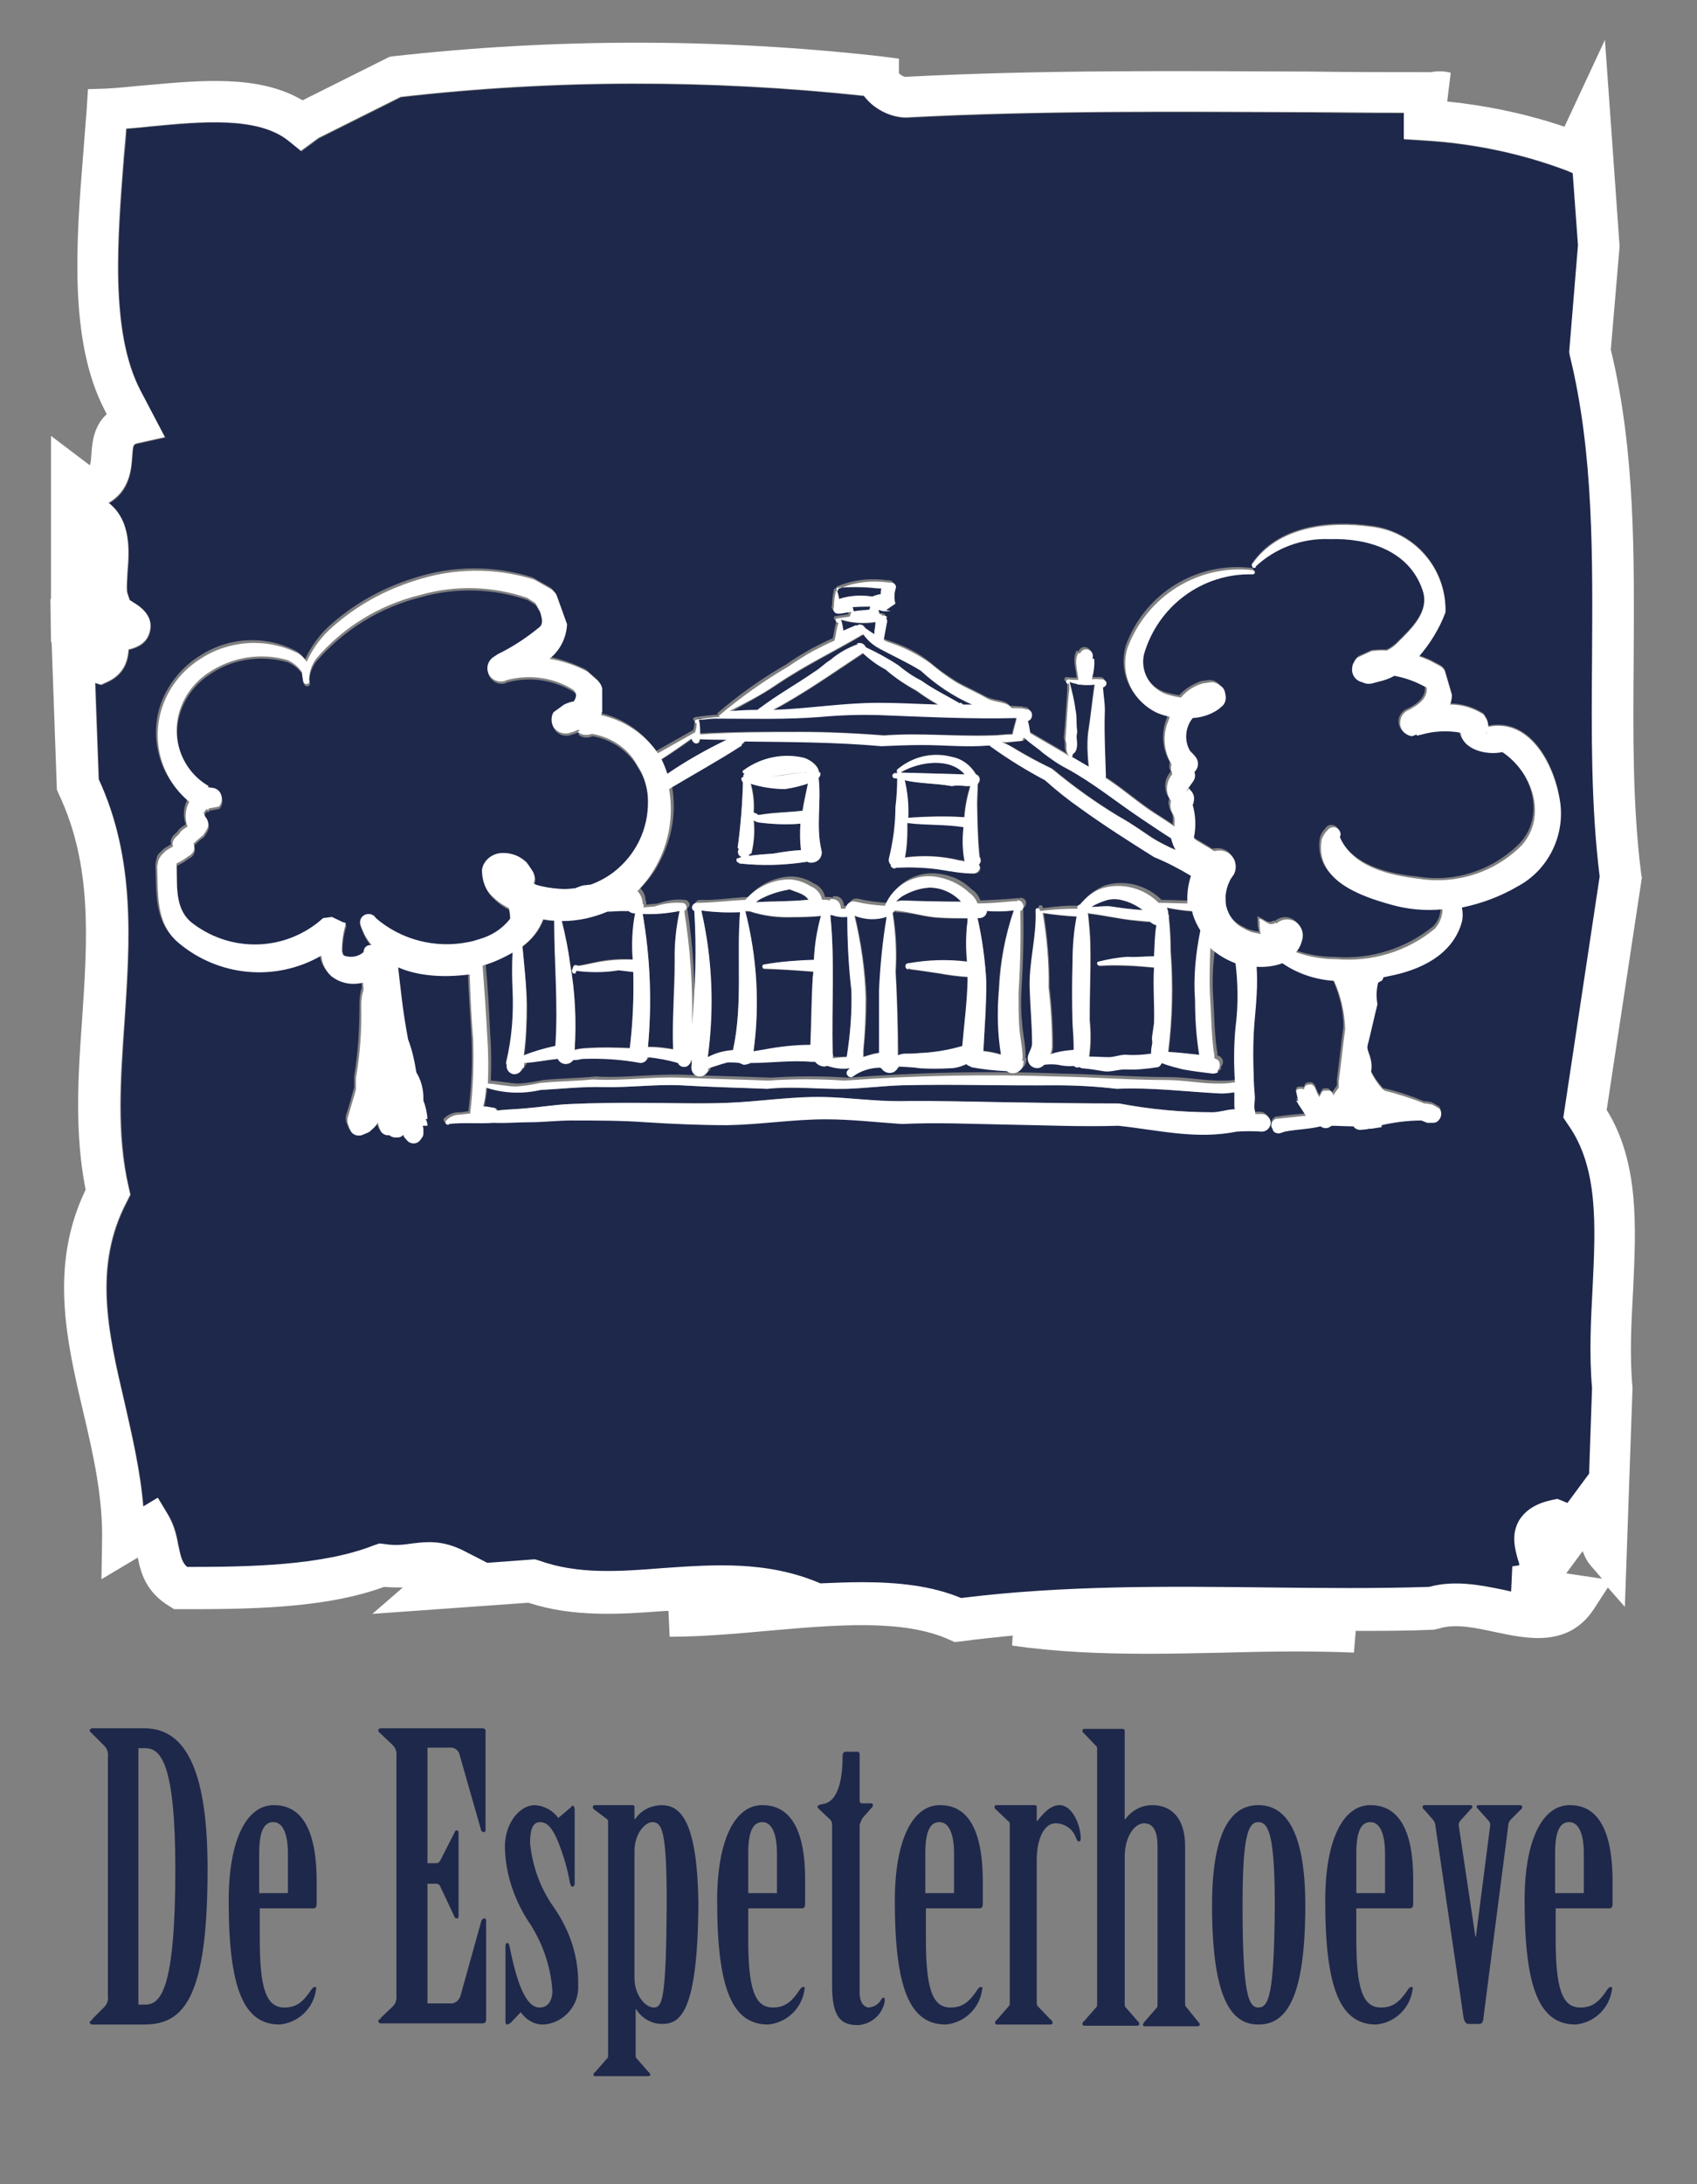 <?xml version="1.0" encoding="utf-8"?>
<!-- Generator: Adobe Illustrator 26.4.1, SVG Export Plug-In . SVG Version: 6.00 Build 0)  -->
<svg version="1.1" id="Laag_1" xmlns="http://www.w3.org/2000/svg" xmlns:xlink="http://www.w3.org/1999/xlink" x="0px" y="0px"
	 viewBox="0 0 289.4 372.3" style="enable-background:new 0 0 289.4 372.3;" xml:space="preserve">
<rect x="0" y="0" width="289.4" height="372.3" fill="#808080" stroke="none"/>
<style type="text/css">
	.st0{fill:none;}
	.st1{fill:#1E284B;}
	.st2{fill:#FFFFFF;}
</style>
<g>
	<path class="st0" d="M214.6,310.6c-1.7,0-2.7,2.5-2.7,14.2c0,15.1,1,17.4,2.7,17.4c1.8,0,2.8-2.3,2.8-17.4
		C217.3,313.1,216.4,310.6,214.6,310.6z"/>
	<path class="st0" d="M233.7,310.6c-1.7,0-2.4,1.9-2.4,5.4v6.7l5,0V316C236.3,312.4,235.3,310.6,233.7,310.6z"/>
	<path class="st0" d="M269.9,264.4l-2.8,3.8l6.2,0.9l-1.9-2.2C270.7,266.1,270.2,265.3,269.9,264.4z"/>
	<path class="st0" d="M160.3,310.6c-1.7,0-2.4,1.9-2.4,5.4v6.7l5,0V316C162.8,312.4,161.9,310.6,160.3,310.6z"/>
	<path class="st0" d="M267.7,310.6c-1.7,0-2.4,1.9-2.4,5.4v6.7l5,0V316C270.2,312.4,269.3,310.6,267.7,310.6z"/>
	<path class="st0" d="M46.7,310.6c-1.7,0-2.4,1.9-2.4,5.4v6.7l5,0V316C49.2,312.4,48.3,310.6,46.7,310.6z"/>
	<path class="st0" d="M24.8,298h-1.2v43.7h1.2c2.6,0,5.1-2.5,5.1-23.1C29.9,300.6,27.4,298,24.8,298z"/>
	<path class="st0" d="M111.2,310.6c-1,0-3,1.7-3,5v21.6c0,2.8,1.8,5,3.3,5c1.5,0,2.2-1.5,2.2-17.7
		C113.6,312,112.8,310.6,111.2,310.6z"/>
	<path class="st0" d="M130,310.6c-1.7,0-2.4,1.9-2.4,5.4v6.7l5,0V316C132.6,312.4,131.6,310.6,130,310.6z"/>
	<path class="st1" d="M94.7,178.4l0.1,0c0.5-7.1-0.3-14.3-0.2-21.4c-0.6,0-1.3-0.1-1.9-0.2c-0.7,1.8-2,3.4-3.6,4.6h0
		c0.3,3.3,0.7,6.6,0.8,10c0,2.9-0.1,5.8-0.5,8.7C91.1,179.3,92.8,178.8,94.7,178.4z"/>
	<path class="st1" d="M210.7,186.2c-0.7,0.1-1.5,0.2-2.3,0.2c-5.9-0.3-11.8-1-17.8-0.8c-3.4-0.4-6.9-0.6-10.3-0.6
		c-8.8,0-17.6-0.3-26.4,0c-3.2,0.1-6.3,0.5-9.4,0.6c-4.5,0.1-9-0.4-13.5,0c-4.9-0.2-9.8-0.3-14.7-0.6c-4.4-0.2-8.7,0.4-13.1,0.3
		c-3.6-0.1-7.2,0.3-10.9,0.5c-3.1,0.7-6.2,0.5-9.2-0.4c-0.1,1.1-0.3,2.2-0.5,3.2c0.5,0,1,0.1,1.5,0.2l0.1,0c0.3,0,0.6,0.2,0.7,0.5
		c1.7-0.2,3.4-0.3,5.2-0.4c2.4-0.2,4.8-0.6,7.2-0.7c4.2-0.2,8.4-0.3,12.7-0.2c4.7,0,9.3,0.1,14,0c5.6-0.2,11.1-1.2,16.7-1
		c4.3,0.1,8.5,0.8,12.8,0.7c6.2-0.1,12.4,0.1,18.7,0.2c6.3,0.1,12.5,0.2,18.8,0.2c5.3,1,10.6,1.5,16,1.5c1.1-0.1,2.3-0.4,3.4-0.5
		l0,0c0.2,0,0.4,0,0.6,0c0-0.2-0.1-0.4-0.1-0.5C210.7,187.8,210.7,187,210.7,186.2z"/>
	<path class="st1" d="M127.2,131.9c0.1,0,0.1,0,0.2,0.1C127.3,131.9,127.2,131.9,127.2,131.9L127.2,131.9z"/>
	<path class="st1" d="M87,155.2c-1-0.5-1.9-1.1-2.7-1.9c-0.5-0.4-0.9-1-1.2-1.5c-0.5-0.9-0.8-2-0.7-3.1c0-0.3,0.1-0.6,0.2-0.8
		c0.6-1.3,1.9-2.1,3.3-2.1c0.4,0,0.8,0,1.2,0.1c1.1,0.2,2.2,0.8,3,1.6c0.1,0.1,0.2,0.2,0.2,0.3L91,149c0.2,0.4,0.3,0.8,0.3,1.2
		l-0.2,0.8l0.2,0.1c0.1,0,0.1,0.1,0.2,0.1c1.3,0.4,2.6,0.6,4,0.7c0.9,0,1.8,0,2.7-0.1c0,0,0,0,0,0c0.5-0.2,1-0.4,1.5-0.5
		c0.4-0.1,0.7-0.1,1.1-0.1c0,0,0,0,0,0c1.4-0.5,2.7-1.2,3.9-2.1c0,0,0,0,0,0c3.8-2.9,6-7.5,5.9-12.2c0-0.8-0.1-1.7-0.3-2.5
		c-0.2-0.9-0.5-1.7-0.9-2.5c0-0.1-0.1-0.2-0.1-0.2c-0.3-0.5-0.6-1-0.9-1.5c-1.7-2.5-4.4-4.2-7.3-4.7l-0.1,0
		c-0.8,0.4-1.7,0.3-2.4-0.3l0.4-0.3l-0.3-0.1c-0.2,0.1-0.4,0.2-0.7,0.3l-1,0.3c-1.3,0.2-2.5-0.6-2.8-1.9c-0.1-0.6,0-1.2,0.3-1.7
		l1.8-1.3c0.5-0.2,0.9-0.4,1.4-0.5h0.2c0.3-0.4,0.5-0.9,0.4-1.5l-0.4-0.5c-3.4-2.1-7.5-2.7-11.3-1.7l-0.5,0.2
		c-1.2,0.3-2.4-0.4-2.8-1.6c-0.3-1,0.2-2.1,1.1-2.6l0.6-0.4c2.6-1.2,5-2.8,7.1-4.6c0.8-0.8,0.3-1.8,0.1-2.7l-0.8-1.4l-1.4-0.9
		c-5.9-2-12.2-2.2-18.2-0.5c-6.9,1.7-13.1,5.5-17.8,10.9c-0.8,1-1.3,2.3-1.2,3.7l0.1,0c0,0,0,0,0,0c0,0.3-0.2,0.6-0.5,0.6
		c-0.3,0-0.5-0.2-0.6-0.5c-0.1-0.5-0.2-1.1-0.2-1.6c-0.1-0.1-0.2-0.1-0.2-0.2c-0.6-0.8-1.4-1.4-2.3-1.8c-4.6-1.3-9.6-0.6-13.5,2.2
		c-2.1,1.4-3.7,3.4-4.6,5.7c-2,5.1-0.1,10.8,4.7,13.6l-0.2,0.2c0.1,0,0.2,0,0.3,0l0.5,0.1c0.4,0.1,0.8,0.2,1.1,0.5
		c0.7,0.7,0.7,2,0,2.7l-1.7,0.3l0,0.1l0.5-0.1l-0.5,0.1l0,0.1l-0.3,0l-0.2,0l-0.3,0.5c0,0-0.1,0-0.1,0l0.3,0.7
		c0.6,0.6,0.7,1.6,0.2,2.3l-0.5,0.8c-0.6,0.4-1.2,0.9-1.7,1.5c0.2,0.5,0.2,1-0.1,1.5c-0.2,0.3-0.4,0.5-0.7,0.6l-1,0.7
		c-0.4,0.2-0.7,0.4-1.1,0.6l0,0.8c0,3.4-0.3,7.3,2.9,9.5c6.6,5,15.9,4.6,22.1-1l1.5-0.2l1.9,0.9l0.4,0.1v0c0,0,0,0,0,0.1l0.1,0
		c-0.5,1.5-0.7,3.1-0.7,4.7c0.1,0.3,0.2,0.7,0.4,0.8c1.1,0.4,2.4,0.2,3.3-0.6c0-0.6,0.5-1.1,1.1-1.2c0.1,0,0.2,0,0.3,0
		c-0.8-0.9-1.4-1.9-1.8-3.1c-0.4-0.7-0.2-1.6,0.5-2c0.7-0.4,1.6-0.2,2,0.5c4.4,3.6,10.1,5.1,15.7,4.1c0.7-0.1,1.3-0.3,1.9-0.5
		c2-0.7,3.9-1.7,5.5-3.2C87.2,156.4,87.1,155.8,87,155.2z"/>
	<path class="st1" d="M107.2,155.2c-0.4,0.1-0.7,0.1-1.1,0c-0.8,0-1.7,0-2.5,0.1c-2.4,1.1-5,1.6-7.6,1.6h-0.2
		c0.6,2.4,1.1,4.8,1.4,7.2c0.9,4.9,1.1,9.8,0.8,14.8c0.7-0.2,1.4-0.2,2.1-0.3c2.4-0.1,4.9-0.1,7.3,0c0.5-4.2,0.7-8.3,0.6-12.5
		c0-0.2,0-0.3,0-0.5l-2.5-0.3c-2.4,0.4-4.8,0.5-7.2,0.1l-0.1,0.2l0,0.2c-0.2,0.1-0.4,0.1-0.5,0c-0.1-0.2-0.1-0.4-0.1-0.3l-0.1,0
		c0.1-0.4,0.2-0.7,0.4-1c0.2,0,0.3,0,0.5,0l0,0c0.3,0.1,0.3,0.1,3.1-0.5c2.1-0.5,4.3-0.6,6.4-0.5l0,0c-0.2-2.7,0-5.3,0.5-7.9
		C107.9,155.6,107.5,155.5,107.2,155.2z"/>
	<path class="st1" d="M136.6,140.4c-2.4,0.2-4.8,0.1-7.1-0.2c-0.3,0-0.6-0.2-0.9-0.4c0.2,1.9,0,3.9-0.4,5.7l-0.3,0.1
		c-0.1,0.1-0.1,0.2-0.2,0.3c1.4-0.2,2.8-0.3,4.3-0.4l0,0c1.6-0.3,3.2-0.5,4.8-0.6C136.5,143.4,136.4,141.9,136.6,140.4z"/>
	<path class="st1" d="M127.4,132C127.4,132,127.4,132,127.4,132C127.4,132,127.4,132,127.4,132z"/>
	<path class="st1" d="M124,126.1c-1.5,0-3.1-0.1-4.6-0.1c0,0.3-0.1,0.6-0.4,0.7c-0.3,0.1-0.7-0.1-0.8-0.4c-0.1-0.1-0.1-0.2-0.2-0.3
		l0,0l0,0c-1.7,1.2-3.4,2.4-5.2,3.5c0.4,0.8,0.8,1.6,1,2.5C117.1,129.7,120.4,127.8,124,126.1z"/>
	<path class="st1" d="M127.7,132.1C127.7,132.1,127.8,132.1,127.7,132.1c0.4,0,0.4,0,2,0.2C128.2,132.1,128.1,132.1,127.7,132.1
		C127.8,132.1,127.7,132.1,127.7,132.1z"/>
	<path class="st1" d="M131.3,132.4c2.9-0.2,6-0.8,6.1-0.8c0.1,0.1,0.1,0.1,0.2,0.2c0,0,0,0,0,0c-0.1-0.1-0.1-0.1-0.2-0.2
		L131.3,132.4z"/>
	<path class="st1" d="M137.8,131.7C137.8,131.7,137.8,131.7,137.8,131.7c-0.1,0-0.2,0-0.2,0.1C137.6,131.7,137.7,131.7,137.8,131.7z
		"/>
	<path class="st1" d="M136.5,124.7c4.7,0,9.5,0.3,14.2,0.6c6.1-0.4,12.2,0.2,18.3,0c1.2,0,2.4-0.2,3.6-0.2c0.1-0.9,0.5-1.8,0.7-2.8
		c-7.8,0.1-15.6-0.2-23.4-0.5c-3.3-0.1-6.6,0-9.9,0.3c-6.1,0.5-12,0.3-18.1,0.3l0,0c-1,0-1.9,0.1-2.9,0.1c0.2,0.8,0.3,1.7,0.2,2.5
		C125.1,124.7,130.8,124.7,136.5,124.7z"/>
	<path class="st1" d="M183.6,124.6c0,0.3-0.1,0.6-0.1,1c0.1,1,0.4,2.3-0.7,3c0.1,0.2,0,0.3-0.1,0.4l2.9,1.7
		c-0.2-1.9-0.3-3.9-0.1-5.8c0.5-2.8,0.7-5.4,1.1-8.2c-0.8,0.1-1.6,0.2-2.4,0c-0.1,0-0.2,0-0.3,0c-0.1,0-0.2-0.1-0.3-0.1l0,0
		c-0.5-0.1-1-0.2-1.4-0.4c0.4,1.5,0.8,3.1,1,4.7C183.6,122.2,183.4,123.3,183.6,124.6z"/>
	<path class="st1" d="M203.5,155.9c-0.1-0.1-0.1-0.3-0.1-0.5c-1.4-0.1-2.9-0.3-4.3-0.6h0c0,0,0,0.1,0,0.1c0.1,0.3,0.2,0.7,0.2,1.1
		l0.1,0c0,0.2,0,0.3,0,0.5c0.2,1.9,0.3,3.8,0.3,5.7c0.5,5.7,0.3,11.5-0.4,17.2h0c1.8,0,3.5,0.3,5.3,0.5c-0.5-3.1-0.7-6.2-0.7-9.3
		l0,0c-0.3-4,0-8,1-11.8C204.2,157.8,203.8,156.9,203.5,155.9z"/>
	<path class="st1" d="M253.6,124.7c-0.1,0.1-0.1,0.3-0.2,0.4l0,0C253.4,125,253.5,124.9,253.6,124.7
		C253.5,124.7,253.6,124.7,253.6,124.7z"/>
	<polygon class="st1" points="234.2,115.3 234.1,115.3 234.3,115.2 234.3,115.2 	"/>
	<path class="st1" d="M172.8,127.4c2.2,1.3,4.5,2.6,6.8,3.7c3.6,3,7.5,5.8,11.5,8.2c2,1.1,3.6,2.3,5.6,3.6c1.3,0.8,2.7,1.5,4.1,2.1
		c-0.4-0.6-0.7-1.3-0.8-2c-1.7-1.1-3.3-2.2-5-3.3c-4.5-3-8.2-6.1-12.8-8.6c-1.5-0.8-2.8-1.7-4.1-2.7c-1.1-0.9-2.3-1.7-3.2-2.6
		c0,0,0,0.1,0,0.1h-0.1c0,0.2-0.2,0.4-0.4,0.4l0,0c-1,0.1-2,0.2-3.1,0.4C171.7,126.8,172.2,127.1,172.8,127.4z"/>
	<path class="st1" d="M151.1,114.2c-1.4-0.8-2.7-1.7-3.9-2.8c0,0,0,0-0.1,0.1c-5,3.3-10,6.8-15.2,9.6h0.2c6-0.2,11.9-1.2,17.8-1.2
		c3.4,0,6.8,0.2,10.1,0.3l0,0c-1.3-0.7-2.5-1.5-3.6-2.3C154.5,116.8,152.7,115.6,151.1,114.2z"/>
	<polygon class="st1" points="129.6,138.9 129.6,138.9 129.6,138.9 	"/>
	<path class="st1" d="M129.3,121.1c0.2-0.2,0.3-0.3,0.5-0.4c3.1-2.3,6-4,9.2-6.1c1-0.6,1.7-1.4,2.7-2c1.4-1.2,3-2.1,4.7-2.7
		l-0.2-0.1c0.5-0.3,1.1-0.1,1.4,0.4c0,0.1,0.1,0.1,0.1,0.2c1.9,0.9,3.8,2,5.6,3.1c1.2,1.1,2.5,2,3.9,2.6c2.1,1.5,4.4,2.6,6.6,3.9
		v-0.1c0.2,0,0.4,0.2,0.5,0.3l1.6,0c-3.2-1.4-6.2-3.4-8.8-5.8c-2.3-1.5-4.7-2.5-7.1-3.8c-1.1-0.6-2-1.4-2.7-2.4
		c-0.1,0.1-0.1,0.1-0.2,0.1c-4.9,2.9-9.8,5.2-14.8,8.6h0c-2.6,1.7-5.1,3-7.7,4.5C126.1,121.2,127.7,121.1,129.3,121.1z"/>
	<path class="st1" d="M145.9,106.6c0.2,0,0.3,0,0.5,0l-0.1-0.1c0.5-0.2,1,0,1.2,0.5c0.5,0.4,1,0.7,1.6,1.1c0-0.7,0.2-1.4,0.3-2l0,0
		c-2,0.3-4,0.2-5.9-0.4c0.2,0.6,0.3,1.3,0.4,1.9C144.5,107.2,145.2,106.9,145.9,106.6z"/>
	<path class="st1" d="M145.4,103.5c0.1,0.2,0.1,0.5,0.2,0.7c0.7-0.1,1.3-0.1,2-0.2c0.2,0,0.5,0,0.7-0.1c0-0.2,0.1-0.3,0.1-0.5
		C147.4,103.4,146.4,103.4,145.4,103.5z"/>
	<path class="st1" d="M148.8,101.7L148.8,101.7c0.2-0.1,0.3-0.1,0.5-0.2c0.3-0.1,0.6-0.2,0.9-0.2c0-0.3,0.1-0.7,0.1-1
		c-0.5,0-1-0.1-1.5-0.1c-2-0.1-4-0.1-6,0c-0.1,0-0.1,0-0.2,0c0,0,0,0,0,0c0.2,0.6,0.4,1.2,0.5,1.9v0
		C144.9,101.5,146.9,101.4,148.8,101.7z"/>
	<path class="st1" d="M134,134.5c-2,0-4-0.3-5.9-0.9c0.4,1.5,0.6,3.1,0.5,4.7c0,0.1,0,0.2,0,0.2c0.1,0,0.2,0,0.2,0.1
		c0.2,0.1,0.4,0.2,0.6,0.3c-0.2,0-0.4-0.2-0.6-0.3c0.3,0.1,0.5,0.3,0.7,0.3c2.5-0.5,4.8-0.4,7.3-0.7l0,0c0.3-1.6,0.7-3.2,1-4.8
		c-0.1,0-0.1,0.1-0.1,0.1C136.6,134,135.3,134.3,134,134.5z"/>
	<path class="st1" d="M115.9,155.2c-2.1,0.5-4.2,0.7-6.3,0.5c1.3,7.5,1.6,15.1,0.9,22.7c0.2,0,0.4,0,0.5,0c1.3,0,2.6,0.2,3.8,0.4
		l0,0c-0.2-5.1,0.2-10.2,0.2-15.3C115,160.8,115.3,158,115.9,155.2z"/>
	<path class="st1" d="M119.6,155.2c1.9,8.2,2.3,16.7,1.1,25c1.3-0.7,2.8-1.1,4.3-1.2c1.7-7.8,0.6-15.7,1.2-23.6
		C124,155.6,121.7,155.5,119.6,155.2z"/>
	<path class="st1" d="M127.1,155.4c2,7.8,2.5,15.9,1.4,23.9c0.6-0.2,1.2-0.3,1.8-0.3c2.6-0.5,5.2-0.7,7.9-0.8
		c0.1-3.8,0.1-7.7,0.4-11.5c0-0.3,0-0.7,0.1-1c-2.8-0.3-5.6-0.4-8.4-0.5c0,0,0,0,0,0c-0.2,0-0.3-0.2-0.3-0.4c0,0,0,0,0,0
		c0-0.2,0.2-0.3,0.3-0.3c2.8-0.4,5.7-0.7,8.5-0.8c0.2-2.5,0.6-5.1,1.2-7.5c-1.6,0.1-3.1,0.2-4.7,0.2l0,0c-2.5,0.1-5-0.2-7.5-1
		L127.1,155.4z"/>
	<path class="st1" d="M206.9,170.1c0.2,3.1,0.2,6.3,0.7,9.4v-0.2c0,0.2,0,0.4,0,0.6c0.3,0.1,0.5,0.2,0.7,0.4
		c-0.2-0.2-0.4-0.3-0.7-0.4c0,0,0,0,0,0c0.3,0.1,0.5,0.2,0.7,0.4v-0.1v0.1v0c0.4,0.5,0.3,1.1-0.1,1.6l0,0.4
		c-0.2,0.2-0.5,0.3-0.8,0.2l-0.2,0c-1.6-0.2-3.3-0.4-4.9-0.7c-0.5-0.1-1.1-0.2-1.6-0.4c-0.7-0.2-1.4-0.4-2.1-0.7
		c-0.1,0.3-0.3,0.6-0.6,0.7c-1.9,0.3-3.8,0.5-5.7,0.4c-1.2-0.1-2.4,0.4-3.6,0.3c-1.2-0.2-2.4-0.4-3.6-0.5c-0.2,0-0.3-0.1-0.5-0.2
		c-0.2,0.1-0.4,0.1-0.7,0c-0.1,0-0.2-0.1-0.3-0.2c-0.9,0.1-1.8,0-2.7-0.2c-0.8-0.1-1.6-0.1-2.3,0c-0.4,0.5-1.1,0.7-1.7,0.5
		c-0.9-0.2-1.4-1.1-1.1-2c0.2-0.7,0.7-1.3,0.7-2.1c0-3.1-0.3-6.1-0.4-9.2c-0.2-4.6,1.1-8.9,1-13.5c0-0.2,0.1-0.4,0.3-0.4
		c0,0,0,0,0,0c0.2,0,0.4,0.1,0.4,0.3c0,0.1,0,0.1,0.1,0.2c2.1-0.3,4.3-0.5,6.4-0.4c0,0,0,0,0-0.1l-0.1,0c0-0.3,0.2-0.5,0.5-0.6
		c1-1.3,2.3-2.2,3.8-2.8c3.4-1,7.1,0,9.6,2.5c0.1,0,0.1,0,0.2,0c1.6,0,3.1,0.1,4.7,0.1c-0.1-1.6,0.1-3.2,0.6-4.7
		c-2-1.2-4.2-2.3-6.3-3.2c-4.3-2.7-8.4-5.3-12.7-8.4c-2.1-1.4-4.1-3-5.9-4.7c-3.2-1.7-6.3-3.6-9.2-5.7c-0.1-0.1-0.2-0.2-0.2-0.2
		l-0.4,0c-3.7,0.3-7.4-0.1-11.1-0.1c-2.3,0-4.7,0.1-7,0.2c-7.8-0.7-15.6-0.7-23.4-0.8c-0.1,0.2-0.2,0.3-0.4,0.4c0,0.1,0,0.2,0,0.3
		c-4.2,2.7-8.2,5-12.4,7.4c0.8,4.5,0,9.1-2.2,13.1h0c-0.8,1.6-1.9,3-3.2,4.3c0.6,0.6,0.9,1.4,0.9,2.2l0.1,0c0,0.2,0,0.4,0,0.6
		c0.7-0.1,1.3-0.1,2-0.2c1.5-0.5,3-0.8,4.6-0.6c0.4,0,0.8,0.4,0.8,0.8c0,0.3-0.2,0.5-0.4,0.6c1,6.4,1.4,12.9,1.3,19.4
		c0.7-6.5,0.8-13,0.4-19.4c-0.2-0.1-0.4-0.4-0.4-0.6c0-0.4,0.4-0.8,0.8-0.8c2.8,0.1,5.5-0.4,8.3-0.5c1.9-2.2,4.7-3.5,7.6-3.5
		c1.3,0.1,2.5,0.5,3.6,1.2c1,0.4,1.7,1.3,1.9,2.3c0.5,0,1,0,1.4,0.1l-0.1-0.2c0.8-0.2,1.6,0.2,1.8,1c0.1,0.2,0.1,0.4,0.1,0.6
		c0.3,0,0.5,0,0.8,0c0,0,0-0.1,0-0.1c0,0,0,0,0,0c0.2-0.8,0.9-1.3,1.7-1.1c1.6,0.4,3.3,0.6,5,0.7c1.3-3.3,4.8-5.4,8.4-5
		c2.2,0.2,4.3,1.1,5.9,2.7c0.7,0.4,1.2,1.1,1.5,1.9c2.1-0.1,4.2-0.2,6.3-0.4c0.2,0,0.3,0,0.5,0.1l-0.1-0.2c0.4,0,0.8,0.2,1,0.5
		c0.2,0.5,0,1.1-0.4,1.3c0.1,4.6,0,9.3-0.3,13.9c-0.1,1.8-0.1,3.7,0.1,5.5c0.1,1.9,0.6,3.8,0.6,5.8c0,0.1-0.1,0.3-0.2,0.4l0.3-0.2
		c0.1,0.5,0,1.1-0.3,1.5c-0.6,0.8-1.7,1-2.5,0.4c-2.1-0.1-4.1-0.3-6.1-0.7c-0.1,0-0.1-0.2-0.2-0.3l0.1,0.2c-0.3-0.1-0.5-0.2-0.7-0.4
		c-0.9,0.4-1.8,0.7-2.8,0.7c-1.7,0.1-3.4,0.1-5.1,0c-1.2-0.1-2.5-0.1-3.7-0.3c-0.1,0.4-0.4,0.7-0.7,0.9c-0.8,0.5-1.8,0.2-2.2-0.6
		c-0.1,0-0.2-0.1-0.2-0.1c-1.6,0-3.2,0.5-4.5,1.4c0,0,0,0,0,0c-0.3,0.3-0.7,0.3-1,0c-0.3-0.3-0.3-0.7,0-1c0.1-0.1,0.2-0.2,0.3-0.3
		c-1.3,0.1-2.6,0-3.8-0.4c-0.2,0.1-0.3,0.1-0.5,0.1c-0.6,0-1.3-0.3-1.6-0.8c-0.2,0-0.4,0-0.6,0c-3.5-0.3-6.9,0.2-10.4,0.2
		c-0.3,0.2-0.7,0.3-1.2,0.3c-0.3,0-0.5-0.1-0.7-0.3c-0.7-0.1-1.3-0.1-2-0.1c-1.1,0.3-2.2,0.7-3.3,1c0,0.1,0,0.1,0,0.2l0-0.2
		c0,0.8-0.7,1.5-1.5,1.4c-0.8,0-1.5-0.7-1.4-1.5c0-0.4,0.1-0.9,0.1-1.3l-0.2,0.1c0,0.4-0.3,0.8-0.7,1c-0.6,0.3-1.2,0-1.5-0.6
		c-1.7-0.5-3.5-0.8-5.2-1c0,0,0,0,0,0c0,0,0,0,0,0c0,0.6-0.6,1.1-1.2,1c-3.2-0.6-6.5-0.8-9.7-0.7c-0.5,0-1,0.2-1.4,0.2
		c-0.1,0-0.2,0-0.3,0c-0.1,0.2-0.3,0.4-0.6,0.5c-0.8,0.4-1.7,0.1-2.1-0.7c-1.9,0.2-3.8,0.6-5.7,0.7c-0.1,0.3-0.1,0.5-0.1,0.8l-0.2,0
		c-0.1,0.7-0.8,1.2-1.6,1.1c-0.7-0.1-1.2-0.8-1.1-1.6c0-0.1-0.1-0.3-0.1-0.4c1-4.1,1.4-8.3,1.1-12.5c-0.1-2-0.1-4.1,0-6.2
		c-1.6,1-3.3,1.7-5.1,2.2c0.4,4.1,0.6,8.1,0.8,12.2c0.2,2.6,0.2,5.2,0.1,7.9c1.7,0.1,3.3,0.5,4.9,0.5c1.3-0.1,2.7-0.3,4-0.6
		c3-0.3,6-0.3,9-0.6c5,0.3,10.1-0.5,15.1-0.3c4.9,0.2,9.8,0.3,14.8,0.5c4.3-0.3,8.7-0.3,13,0c12.1-0.9,24.2-1.2,36.3-0.7
		c6.2,0.1,12.4,0.6,18.6,0.6c3.2,0,6.3,0.7,9.5,0.6c0.7,0,1.5-0.1,2.2-0.2c-0.2-3.1-0.2-6.3,0.1-9.4c0.5-3.9,0.3-7.6,0.5-11.5
		c-1.6-0.6-3.1-1.4-4.3-2.6C206.8,164.1,206.7,167.1,206.9,170.1z M138.8,147c-0.4,0.1-0.7,0-1.1-0.1h-0.1
		c-3.8,0.6-7.6,0.7-11.4,0.3c-0.1,0-0.2-0.1-0.3-0.2l0,0c-0.2,0-0.3-0.2-0.3-0.4c0,0,0-0.1,0-0.1c0.1-0.1,0.2-0.2,0.3-0.2
		c0,0,0,0,0,0c-0.1,0-0.3,0-0.3,0.2c0.1-0.1,0.2-0.2,0.3-0.2c0.2-0.1,0.4-0.1,0.6-0.2c-0.1,0-0.1-0.1-0.2-0.1c0,0,0,0,0,0
		c-0.5-0.3-0.6-0.9-0.3-1.3c-0.1-0.1-0.2-0.1-0.2-0.2c0.5-3.7,0.8-7.4,0.9-11.1c-0.2-0.2-0.3-0.4-0.3-0.7c0.1-0.2,0.2-0.3,0.4-0.3
		v-0.1h0c0-0.2,0.1-0.4,0.2-0.4c-0.1,0-0.3-0.1-0.3-0.2c-0.1-0.2,0-0.4,0.1-0.4c3-2.2,6.8-2.9,10.4-2.1c1.1,0.4,2.5,1.3,2.5,2.6
		l0.1-0.2c0.2,0.3,0.1,0.8-0.2,1c0.5,4.1-0.5,8.3,0.5,12.4C140.3,145.9,139.7,146.8,138.8,147z M166.1,149c0.5,0,1-0.4,1.1-0.9
		c0-0.2-0.1-0.4-0.2-0.6c0.1,0.2,0.2,0.4,0.2,0.6C167.2,148.6,166.7,149,166.1,149z M167,147.4c0.1,0.2,0.2,0.4,0.2,0.6
		c-0.1,0.5-0.5,0.9-1.1,0.9c-1.8-0.1-3.5-0.3-5.3-0.6c-2.5-0.4-5.1-0.6-7.6-0.4c0,0-0.1,0-0.1,0c-0.1,0-0.2,0-0.3,0l0,0.1
		c0,0,0,0,0,0c-0.3,0.1-0.7-0.1-0.8-0.4c0,0,0,0,0,0l0,0c0,0,0,0,0,0c0-0.1,0-0.1,0-0.2c-0.3-0.3-0.4-0.7-0.3-1.1
		c0.7-2.8,1.1-5.8,1.1-8.7c0.2-1.6,0.3-3.3,0.3-4.9c-0.1-0.1-0.3-0.1-0.5-0.1l0,0.1c0,0,0,0,0,0c-0.2-0.1-0.4-0.3-0.3-0.6
		c0.1-0.2,0.3-0.4,0.6-0.3h0.2c0,0,0,0,0-0.1c0,0,0,0,0,0c-0.1-0.2-0.1-0.4,0.1-0.6c2.5-2.2,5.9-3,9.1-2.1c1.8,0.4,3.3,1.5,4.2,3
		c0.3,0.1,0.5,0.3,0.6,0.6c0.1,0.3,0,0.7-0.2,0.9c0,0.1-0.1,0.2-0.1,0.2c0,1.2-0.1,2.3-0.1,3.5c0,2.9,0.1,5.8,0.4,8.8
		c0,0.1,0.1,0.1,0.1,0.2c0,0,0,0,0,0l0.1,0.1c0,0,0,0-0.1-0.1C167.3,146.6,167.3,147,167,147.4z"/>
	<path class="st1" d="M189.3,154.5c1.3,0.2,2.6,0.4,3.9,0.5c0.5,0,1.1,0.1,1.6,0.1c-1-0.7-2.1-1.3-3.3-1.6c-0.9-0.2-1.8-0.3-2.7-0.1
		c-1,0.2-1.9,0.6-2.8,1.2C187.1,154.6,188.2,154.4,189.3,154.5z"/>
	<path class="st1" d="M163.1,133.9c-0.3,0-0.5,0-0.8,0.1c-2.7-0.5-5.5-0.4-8.1-1c0.5,2.1,0.7,4.3,0.6,6.4c3.2-0.3,6.4-0.3,9.6-0.1
		c0.1-1.8,0.5-3.6,1-5.3c-0.3,0-0.5,0-0.8,0C164.1,134,163.6,133.9,163.1,133.9z"/>
	<path class="st1" d="M152.6,155.4c-0.1,0.1-0.2,0.2-0.3,0.3c0.6,3.3,0.7,6.6,0.5,10c0.2,4.8,0.4,9.5,0.4,14.3
		c0.4-0.1,0.8-0.2,1.3-0.3c0.8,0,1.6,0,2.4-0.1c2.5-0.2,4.9-0.6,7.3-1.2c0.3-3.7,0.8-7.3,0.9-11c0-0.3,0-0.5,0-0.8
		c-1.6-0.1-3.2-0.3-4.8-0.6c-1.7-0.3-3.2-0.5-4.9-0.7c-0.2,0-0.3-0.1-0.4-0.2v0.2c-0.3,0-0.5-0.2-0.5-0.5c0-0.3,0.2-0.5,0.5-0.5
		c3.3-0.6,6.7-0.7,10-0.3c-0.2-2.1-0.2-4.1,0-6.2c0-0.4,0-0.8,0.1-1.2c-1.6,0-3.2,0-4.8-0.1l0,0c-2.5-0.1-5-1-7.5-1
		C152.7,155.3,152.7,155.4,152.6,155.4z"/>
	<path class="st1" d="M137.8,153.4c-0.6-1-2.1-1.3-3.2-1.8c-1.5,0.2-3,0.7-4.5,1.4c-0.5,0.2-0.9,0.5-1.3,0.8h0
		c2.9-0.2,5.7-0.1,8.6-0.4C137.6,153.4,137.7,153.4,137.8,153.4z"/>
	<path class="st1" d="M187.5,164c1.6-0.4,3.3-0.6,4.9-0.8c1.5,0.1,3-0.1,4.5-0.1c0.1-1.8,0.2-3.6,0.4-5.3c-0.4-0.1-0.8-0.3-1.1-0.6
		c-1.1,0-2.2-0.2-3.3-0.3c-2.4-0.3-4.6-0.8-7-1.1c-0.1,0-0.2,0-0.3-0.1c0.2,1.9,0.4,3.8,0.4,5.7c0.1,4.2-0.2,8.4-0.1,12.6
		c0.2,2.1,0.2,4.2-0.1,6.2c1.1,0,2.3,0.1,3.4,0.1c1,0,2-0.5,3.1-0.4c1.4,0,2.8,0,4.1-0.2c0-0.1,0-0.1,0-0.2c0-0.5,0-1.1,0.2-1.6
		c0.1-0.4,0-0.8,0-1.3c0.2-0.7,0.3-1.4,0.3-2.1c0.1-3.2-0.2-6.3,0-9.5c-3.1-0.3-6.2-0.5-9.3-0.3l0,0c-0.2,0-0.3-0.2-0.3-0.3
		C187.2,164.1,187.3,164,187.5,164z M196.8,174.5c-0.1,0.7-0.2,1.4-0.3,2.1C196.7,175.9,196.8,175.2,196.8,174.5z"/>
	<path class="st1" d="M163.9,153.7c-1.4-1.5-3.4-2.4-5.4-2.4c-1.6,0.1-3.1,0.6-4.5,1.4c-0.5,0.3-0.9,0.6-1.2,1h0l0,0
		c0.3-0.1,0.6-0.2,0.9-0.2C157.1,153.7,160.5,153.7,163.9,153.7z"/>
	<path class="st1" d="M164.4,140.9c-3.2-0.5-6.4-0.3-9.6-0.7c0,0.4,0,0.8,0,1.2c0,1.6-0.1,3.2-0.4,4.7c3.1-0.4,6.2-0.2,9.3,0.5l0,0
		c0.3,0,0.6,0.1,0.9,0.1C164.2,144.8,164.1,142.9,164.4,140.9z"/>
	<path class="st1" d="M144.4,180.1C144.4,180.1,144.4,180.1,144.4,180.1c0.6-3.8,0.9-7.5,0.8-11.3h0c-0.4-4.2-0.7-8.4-0.7-12.6
		c-0.9,0.1-1.8,0-2.6-0.3l-0.3,0c0.8,7.8,0.2,15.8,0.4,23.6l0-0.1c0,0.2,0,0.5-0.1,0.7C142.8,180.2,143.6,180.1,144.4,180.1z"/>
	<path class="st1" d="M147.3,179c0,0.4,0,0.7,0,1.1c0.9-0.3,1.7-0.5,2.7-0.7c0-3.6,0-7.1,0-10.7c0.2-4.2,0.6-8.3,1.3-12.5
		c-1.8,0.6-3.8,0.5-5.5-0.2c1.1,4.6,1.8,9.3,2,14l0,0C147.8,173.1,147.6,176.1,147.3,179z"/>
	<path class="st1" d="M266.7,190.6l6.2-41.1c-1.5-12-1.4-24.8-1.3-37.1c0.1-17.3,0.3-35.1-3.8-51.7l-0.1-0.6l1.5-18.2l-0.9-12.3
		l-0.9-0.4c-7.9-3-16.1-4.7-24.6-5.2l-3.3-0.2v-4.5c-5.3,0-10.6,0-15.9-0.1c-22.8-0.1-46.4-0.3-69,0.9c0,0,0,0,0,0
		c-2.7,0-5.6-1.5-7.2-3.7c-26.2-2.8-52.8-2.8-79,0.2l-14,7l-3,2.2l-2.1-1.7c-5.3-4.3-14.9-3.3-23.4-2.5c-1.5,0.1-2.9,0.3-4.3,0.4
		c-0.1,1.5-0.2,3.1-0.4,4.7c-1.1,14-2.4,29.9,2.8,39.9l4.2,8l-4.5,1c-1,0.2-1,0.2-1.1,2.4c-0.2,2-0.4,5.8-4,7.8
		c3.9,3.1,3.5,8.4,3.2,11.9c-0.1,1.2-0.2,2.9,0,3.5l0.4,1.2c0.2,0.1,0.3,0.2,0.5,0.3c1.2,0.8,3.6,2.3,2.9,5.1
		c-0.5,1.8-1.9,2.6-3.6,3c-0.1,1.7-0.6,4.1-3.6,5.5l-1.1,0.5l-1-0.3l0.6,16.4c6.3,13.7,5.3,27.7,4.4,41.3
		c-0.7,9.9-1.3,19.3,0.7,28.2l0.3,1.3l-0.6,1.2c-5.8,11-3.2,22.3-0.4,34.2c1.3,5.8,2.7,11.7,3.2,17.8l2.5-1.5l1.8,3
		c1.1,1.8,1.4,3.6,1.7,5.2c0.4,1.9,0.6,2.8,1.5,3.6c10.4,0,23.1-0.1,31.9-3.7l0.9-0.3l0.9,0.1c1.9,0.3,3.3,0.1,4.7-0.1
		c2.4-0.3,5.1-0.6,8.7,1.2l4.1,2.1l8.1-0.6l0.7,0.2c6.6,2.3,13.6,1.8,21.1,1.3c8.8-0.6,17.9-1.3,26.9,2.6c2.4-0.1,4.8-0.2,7.1-0.2
		c6.1,0,11.9,0.7,16.9,2.7c17.6-2.2,35.4-2,52.5-1.8c9,0.1,18.3,0.2,27.3-0.1c4.3-1.2,8.8-0.3,12.7,0.5c0.5,0.1,0.9,0.2,1.3,0.3
		l0.2-4.3c0.5,0,0.9-0.1,1.2-0.2c-0.1-0.3-0.2-0.6-0.2-0.8c-0.5-1.8-1.3-4.4,0.2-6.9c1-1.7,2.8-2.8,5.5-3.4l1-0.2l1,0.4
		c0.3,0.1,0.5,0.2,0.7,0.3l3.7-5l0,0l0.5-14.6c-0.5-5.8-0.2-11.6,0.1-17.2c0.5-10.5,1-20.4-4.1-27.6L266.7,190.6z M258.7,150.7
		c-3,1.7-6.2,2.9-9.5,3.6c0.2,0.9,0.2,1.9-0.1,2.8c-1.7,5.4-7.2,7.9-12.4,8.9l-0.9,0.2c-0.1,0.2-0.2,0.5-0.3,0.6
		c-0.2,0.1-0.5,0.3-0.6,0.4c-0.3,1.2-0.3,2.4-0.1,3.6c-0.6,2.3-1.1,4.7-1.7,7.1c0,0.1,0,0.3,0,0.4c0,0,0,0.1,0,0.1l0.2,0.7
		c0.3,0.7,0.5,1.4,0.5,2.2c0,0.4-0.1,0.7-0.1,1c0.5,1.1,1.2,2.1,2,3c0.1,0.1,0.2,0.2,0.3,0.2c2.3,0.5,4.6,1.3,6.8,2.2
		c0.5,0,1,0.1,1.4,0.2l1.2,0.7c0.5,0.6,0.4,1.6-0.3,2.1c-0.2,0.2-0.5,0.3-0.8,0.3l-1,0c-0.3-0.1-0.7-0.2-1-0.4
		c-2.3,0.1-4.5,0.3-6.8,0.8l0,0.3l0.2,0l-1.9,0.3c-0.3,0-0.5-0.1-0.8,0.1l-1.1,0.1c-0.5,0-0.9-0.2-1.2-0.6c-1.2,0-2.4-0.1-3.7-0.1
		l-0.5,0.3c-0.4,0.2-1,0.1-1.4-0.2c-2,0.5-4.1,0.5-6.1,0.9l-0.9,0.3c-0.4,0-0.8-0.2-1.1-0.5L217,192c0,0,0,0,0,0
		c-0.3-0.5-0.2-1.2,0.3-1.5c0.1-0.1,0.3-0.2,0.4-0.2h0.2l0.8-0.1c1.4-0.2,2.7-0.3,4-0.4c-0.3-0.6-0.7-1.1-1.1-1.7l-0.1-0.1
		c0,0,0,0,0,0v0c-0.1-0.2-0.3-0.4-0.4-0.7l-0.1-0.1l0.4,0.1l-0.4-1.8c0.2-0.2,0.4-0.3,0.7-0.3l0.1,0c0.2,0,0.4,0,0.6,0.1
		c0-0.4,0.2-0.7,0.6-0.8l0.2,0c0.2-0.1,0.5,0,0.7,0.1l0.1,0.1c0.1,0.1,0.1,0.1,0.2,0.2l0.5,1.2c0,0,0,0,0,0l0.3,0.5l0.4-0.8
		c0.1-0.2,0.4-0.3,0.6-0.3h0.3c0.3,0,0.5,0.2,0.6,0.4l0.2,0.4c0.3-0.4,0.6-0.9,0.9-1.3c0-0.1,0-0.1,0-0.2v-0.1l0-0.8
		c0.4-3,0.7-6,1.1-8.9c0-2.8-0.7-5.6-1.9-8.2c-3.2-0.2-6.2-1.2-8.8-3c-1.4,0.5-2.9,0.8-4.4,0.6c0,1.6,0,3.2,0,4.8
		c-0.1,2.2-0.4,4.5-0.5,6.7c-0.1,2.3-0.2,4.6,0,6.9c0.1,1.3,0.2,2.5,0.2,3.8c0,0.6-0.1,1.2-0.1,1.8c0,0.4,0.1,0.7,0.2,1.1
		c0.4,0,0.8,0,1.2,0l-0.1,0c0.8,0,1.5,0.7,1.5,1.5c0,0.8-0.7,1.5-1.5,1.5c-1.4-0.1-2.9-0.1-4.3,0c-7,1.4-13.5-0.4-20.2-1
		c-6.3,0.2-12.6-0.1-19-0.2c-6-0.1-12-0.4-17.9-0.1c-4.3-0.4-8.6-0.8-13-0.8c-5.6,0-11.1,0.9-16.7,1c-4.7,0.1-9.3-0.1-14-0.5
		c-4.2-0.3-8.4-0.3-12.6-0.3c-2.4,0-4.8,0.4-7.2,0.3c-2,0-4.1,0.1-6.1,0.1c-2.6,0.1-5.1-0.1-7.7,0.2l0.1,0.1
		c-0.2,0.1-0.5,0.1-0.6-0.2c-0.1-0.2-0.1-0.5,0.2-0.6c0.6-0.6,1.5-0.9,2.3-0.9c0.6,0,1.1-0.1,1.7-0.2c0-0.1,0-0.1,0-0.2
		c0.5-4.1,0.7-8.2,0.5-12.3c-0.2-3.7-0.5-7.5-0.6-11.2c-2.4,0.4-4.8,0.4-7.2,0.1c-1.7-0.2-3.4-0.6-5-1.3c0.1,1,0.3,2.5,0.6,5.2
		c0.3,2.5,0.7,5,1.1,7.1c0.7,1.8,1.2,3.7,1.4,5.6c0.8,1.3,1.2,2.8,1.2,4.3l0,0.3c0,0.1,0,0.1,0,0.2c0.3,1,0.5,2.1,0.7,3.1l-0.3,0.1
		c0.3,0.3,0.4,0.7,0.3,1.1l-0.8,0c0,0.2,0.1,0.3,0.1,0.5l0,0.9c0,0.3-0.1,0.5-0.3,0.7l-0.2,0.3c0,0,0,0,0,0
		c-0.5,0.7-1.4,0.8-2.1,0.3c0,0,0,0-0.1-0.1l-0.6-0.7c0-0.1-0.1-0.3-0.1-0.4c-0.3,0.3-0.6,0.5-1,0.5h-0.2h0h0l-0.1,0
		c-0.4,0-0.8-0.1-1.1-0.4h0c-0.6,0-1.1-0.2-1.5-0.7l-0.4-1.1c0-0.1,0-0.3,0-0.4c-0.4,0.7-1,1.2-1.6,1.7l-1.2,0.5
		c-0.7,0.2-1.5-0.1-1.9-0.7l-0.4-1c-0.2-0.5-0.2-1.1,0-1.6c0.5-1.5,0.9-3,1.3-4.5c0,0,0-0.1,0-0.1l0-1.8c0.7-4.1,0.9-8.3,0.9-12.4
		c0-0.9,0.1-1.8,0.4-2.7c0-0.4-0.1-0.8-0.1-1.2c-1.9,0.5-3.9,0.1-5.4-1.1c-1-0.9-1.6-2.1-1.7-3.5c-7.8,4.5-17.6,3.6-24.5-2.3
		c-3.8-3.3-3.3-8.3-3.5-12.9l0.2-1c0.1-0.3,0.2-0.7,0.5-0.9l0.7-0.7c0.4-0.3,0.8-0.5,1.3-0.8l-0.1-0.5c0.1-0.5,0.3-0.9,0.7-1.2
		l0.5-0.5c0.3-0.6,0.9-0.8,1.4-1.2l-0.1-0.2c-0.4-1.3-0.3-2.7,0.3-3.9l0.1-0.1c-5.1-4.2-6.8-11.3-4.2-17.3c1.3-2.9,3.4-5.4,6.1-7.1
		c4.9-3.3,11.2-3.7,16.5-1c0.7,0.4,1.2,0.9,1.6,1.5c1.1-2.3,2.6-4.4,4.6-6.1c4-3.5,8.7-6.1,13.8-7.7c6.6-2.2,13.7-2.3,20.4-0.2
		l3,1.7c0.3,0.2,0.6,0.5,0.8,0.9l1.8,5c-0.1,2.3-1.2,4.5-3,5.9c2.3,0.4,4.4,1.2,6.5,2.2l1.8,1.6c0.4,0.3,0.6,0.8,0.7,1.3l0,3.9
		c0,0.2-0.1,0.4-0.2,0.6c3.9,0.8,7.4,3.2,9.7,6.5c2.1-1.2,4.1-2.3,6.2-3.5c0,0,0.1,0,0.1,0c0.2-0.5,0.2-1.1,0.3-1.6
		c-0.2,0-0.3-0.2-0.3-0.3c0-0.2,0.1-0.3,0.3-0.3c0,0,0.1-0.1,0.2-0.1c0.1,0,0.1,0,0.2,0c1.2-0.2,2.4-0.3,3.6-0.4
		c-0.1-0.1-0.1-0.1-0.2-0.2c3.6-3.1,7.5-5.9,11.7-8.3c1.4-1,2.9-1.9,4.5-2.8c1.2-0.6,2.3-1.2,3.5-1.7c0.3-1,0.3-2.1,0.7-3l-0.2-0.1
		c-0.2,0-0.3-0.2-0.3-0.4c0-0.2,0.2-0.3,0.4-0.3c0.7-0.1,1.4-0.2,2-0.3c0.1-0.3,0.2-0.5,0.3-0.8c-0.6,0.1-1.3,0.2-1.9,0.3l-0.4,0
		c-0.4,0-0.8-0.4-0.8-0.8l0.1-0.2c0-0.9,0.1-1.8,0.3-2.6c0-0.2,0.1-0.3,0.3-0.3c0,0,0.1,0,0.1,0v0c0-0.2,0.1-0.4,0.3-0.4
		c2.7-1.1,5.6-1.4,8.4-1l0.3,0c0.5,0,0.8,0.4,0.9,0.8v0l-0.2,0.8c-0.1,0.7-0.1,1.4,0.1,2l-1.6,1.1l0.8,0.1l-0.6,0.1
		c-0.4,0-0.9,0-1.3-0.2c0,0-0.1,0-0.1,0c0,0,0,0-0.1,0c0,0.2,0,0.4,0.1,0.6c0.1,0,0.2,0.1,0.3,0.1c0.1,0,0.2,0.2,0.3,0.3l0.1-0.1
		c0.3,0,0.6,0.2,0.7,0.4l-0.2,0c0.1,0.2,0.2,0.4,0.2,0.6c-0.2,1.1-0.4,2.1-0.6,3.2c0.4,0.2,0.8,0.4,1.2,0.5c2.4,0.8,4.8,1.9,6.8,3.5
		c1.4,1.2,2.9,2.3,4.5,3.3c1.7,1,3.4,1.7,5.2,2.7c1.1,0.6,2.4,0.5,3.6,1.1l0.1,0.1c0.2,0.1,0.3,0.2,0.4,0.4c0.7,0,1.4,0.1,2.1,0.1
		c0.1,0,0.2,0.1,0.4,0.2l0-0.1c0,0,0,0,0,0c0.6,0,1,0.5,1,1c0,0.4-0.3,0.8-0.7,1c0.2,0.7,0.3,1.4,0.4,2.1l6.7,3.9l-0.2-0.2
		c-0.6-0.6-0.1-1.7-0.5-2.5c0.3-2.7,0.4-5.4,0.6-8.2c0-0.5,0-1,0-1.5l-0.1,0v0.1c0,0,0,0,0,0c-0.2,0-0.4-0.2-0.4-0.4c0,0,0,0,0,0
		c0-0.2,0.2-0.4,0.4-0.4c0.6,0.1,1.1,0.1,1.7,0.1c-0.1-1.5-0.8-3.2,0-4.6l0.3,0.1c0,0,0,0,0,0c0.3-0.6,0.9-0.9,1.5-0.6c0,0,0,0,0,0
		c0.6,0.2,0.9,0.9,0.6,1.5c0.1,0,0.3,0,0.3,0c0.1,1.2-0.1,2.3-0.4,3.5c0.6,0,1.2,0,1.7,0l0,0c0.4,0,0.8,0.3,0.8,0.7
		c0,0.4-0.2,0.7-0.6,0.7c0.1,1.5,0.4,3,0.3,4.5c-0.1,3.6,0.1,7.1,0.2,10.6l0-0.1c0,0.1,0,0.3-0.1,0.4c2.7,1.7,5,3.7,7.7,5.6
		c1.4,1,2.8,1.8,4.1,2.7c0-0.2,0-0.4,0-0.6c0.1-0.7-0.1-1.4-0.5-1.9l-0.2-0.9c-0.1-0.3,0-0.6,0.1-1c-1-1.4-0.9-3.3,0.2-4.5
		c0-0.2-0.1-0.5-0.1-0.7c0,0.1,0,0.1-0.1,0.2l0-0.4c0-0.3,0-0.5,0.1-0.8c-1.3-2.2-1.5-4.9-0.6-7.3c0.1-0.3,0.2-0.5,0.3-0.8
		c-0.7-0.2-1.5-0.4-2.2-0.7c-4.2-1.9-6.3-6.6-5-11.1c3.2-8.8,12-14.3,21.4-13.2c0,0,0,0,0,0c0.2,0,0.4,0.2,0.3,0.4c0,0,0,0,0,0
		c0,0.2-0.2,0.3-0.4,0.3c-8.5-0.2-16.1,5.4-18.5,13.6c-0.7,3,1.1,6,4,6.9c0.8,0.2,1.5,0.4,2.3,0.5c1-1.1,2.3-1.9,3.7-2.4l1.4-0.2
		c0.4,0,0.9,0.1,1.2,0.3l0.4,0.3c0.4,0.3,0.7,0.7,0.8,1.1l0.1,0.5c0.2,0.7,0,1.3-0.5,1.8l-0.7,0.6c-1.3,0.9-2.8,1.4-4.4,1.5
		c-1.3,1.7-1.4,3.9-0.4,5.7l0.7,0.7c0.8,0.8,0.8,2.1,0,2.8c0.2,0.6,0,1.2-0.3,1.7l-1.2,1.7l0.6-0.6c0,0.1,0.1,0.1,0.1,0.2l0.3,0.3
		c0.3,0.4,0.5,1,0.4,1.6l-0.1,0.5c0,0.1,0,0.2-0.1,0.2c0.5,1.8,0.6,3.7,0.2,5.6c0.1,0.1,0.1,0.2,0.2,0.3c1.1,0.7,2.2,1.3,3.3,2
		c0.2-0.1,0.4-0.1,0.5-0.1c1.5-0.2,2.9,0.8,3.1,2.3c0.1,0.6,0,1.3-0.3,1.8c-0.1,0.1-0.2,0.3-0.3,0.4c-0.2,0.2-0.3,0.5-0.4,0.7
		c-0.4,0.8-0.6,1.6-0.7,2.5c-0.1,0.6,0,1.1,0.1,1.7c0.4,1.7,1.5,3.1,3.1,3.9c0.3,0.1,0.5,0.3,0.8,0.4c0.5,0.2,0.9,0.3,1.4,0.4
		c0.2,0,0.4,0.1,0.6,0.1c-0.2-0.7-0.3-1.4-0.2-2.2l-0.1,0c0-0.1,0-0.3,0.1-0.4c0.3,0.1,0.5,0.3,0.8,0.4c0.2,0.1,0.3,0.2,0.5,0.3
		c0.4,0.3,1,0.3,1.4,0l0.2,0.1c0.7-0.6,1.6-0.8,2.4-0.6c0.7,0.2,1.2,0.6,1.6,1.1c0.5,0.7,0.6,1.5,0.4,2.2c-0.2,0.8-0.6,1.6-1.1,2.2
		c2.2,0.8,4.6,1.2,6.9,1.2c6.1,0.5,12.1-1.4,16.8-5.2c0.9-0.9,1.3-2.1,1.3-3.3c-2.9,0.2-5.9-0.1-8.8-0.8c-5.4-1.5-13-4.1-11.8-11.1
		c0.2-0.6,0.5-1.1,1-1.6c0.3-0.5,0.9-0.6,1.5-0.4c0.6,0.3,0.8,1,0.6,1.6c2.2,5.1,8.4,6.6,13.5,7.1c6.5,1.1,13-1.1,17.6-5.8
		c4.4-5,1.7-12.5-3.4-15.8c-2.6,0.6-6.7-0.3-7.1-3.3c-2.2-0.4-4.4-0.4-6.6,0.3l-0.9,0.2V125l-0.8,0.3c0,0,0,0,0,0
		c-1.3-0.2-2.1-1.4-2-2.6c0.1-0.8,0.7-1.6,1.5-1.9c1.5-0.7,3.2-1.9,3-3.8l-1-0.5c-1.4-0.7-3-1.2-4.5-1.5c-0.9,0.4-1.8,0.8-2.7,1v0
		l-1.1,0.3c-0.4,0.1-0.9,0.1-1.4-0.1L232,116c-1.1-0.4-1.7-1.7-1.3-2.8c0,0,0-0.1,0-0.1l0.2-0.3c0.2-0.4,0.5-0.8,0.8-1l2.2-1
		c0.9-0.1,1.7-0.1,2.6-0.1c0.6-0.3,1.1-0.7,1.6-1.1c2.5-2.5,5.8-5.4,4.5-9.2c-2.3-6.8-9.3-8.9-15.8-8.7c-4.7-0.2-9.3,1.5-12.7,4.7
		l0.1,0.1c0,0,0,0,0,0c-0.2,0.2-0.4,0.2-0.6,0c0,0,0,0,0,0c-0.2-0.2-0.2-0.4,0-0.6c4.4-6.3,12.9-7.3,20.2-6.3
		c7.4,0.9,12.9,7.2,12.7,14.6c-1.1,2.8-2.6,5.3-4.5,7.5c0.7,0.3,1.4,0.5,2,0.8l1.5,0.8c0.4,0.2,0.7,0.5,0.9,0.9l1.2,4.1
		c0,0.6-0.2,1.1-0.3,1.6c2,0,4,0.6,5.7,1.7l0.5,0.8c0.2,0.4,0.3,0.9,0.3,1.3c7.2-1.5,11.4,6.7,12.2,12.7
		C266.7,142.3,263.8,147.9,258.7,150.7z"/>
	<path class="st1" d="M153.7,131.6c0,0,0,0.1,0.1,0.1c3.6,0.1,7.2,0.2,10.8,0.3C162,129,156.9,129.8,153.7,131.6z"/>
	<path class="st1" d="M172.9,155.1c-1.5,0.2-3,0.2-4.6,0.1c0,0.7-0.6,1.2-1.3,1.2h-0.3c0.8,3.6,1.3,7.2,1.5,10.8
		c0.1,4-0.3,8-0.5,11.9c1,0.1,2,0.3,3,0.6c-0.5-3.7-0.6-7.5-0.4-11.2C170.5,164,171.4,159.5,172.9,155.1z"/>
	<path class="st1" d="M183.8,156.3c-1.9-0.1-3.8-0.3-5.8-0.6c0.7,4.2,1,8.4,1,12.7c0.4,3.3,0.6,6.6,0.6,10c0,0.5-0.1,1-0.3,1.4
		c1.1-0.4,2.3-0.6,3.5-0.7c0.2,0,0.3-0.1,0.5-0.1c0-1.5-0.1-3-0.2-4.5l0,0c-0.2-3.4-0.1-6.9,0.1-10.3
		C183.1,161.5,183.3,158.9,183.8,156.3z"/>
	<path class="st1" d="M24.6,294.6h-8.9c0,0,0,0,0,0c-0.2,0-0.4,0.2-0.4,0.4c0,0.2,0.3,0.4,0.5,0.6l2,2c0.5,0.5,0.7,1.2,0.6,1.9
		l0,40.7c0.1,0.7-0.1,1.4-0.6,1.9l-2,2c-0.1,0.3-0.5,0.4-0.5,0.6c0,0,0,0,0,0c0,0.2,0.2,0.4,0.4,0.4h8.9c6.8,0,10.8-4.6,10.8-26.5
		C35.4,301.2,31.4,294.6,24.6,294.6z M24.8,341.7h-1.2V298h1.2c2.6,0,5.1,2.6,5.1,20.6C29.9,339.1,27.4,341.7,24.8,341.7z"/>
	<path class="st1" d="M46.7,307.7c-4.7,0-7.7,6-7.7,16.3c0,15.1,2.6,21.1,8.7,21.1c3.2-0.3,5.8-2.8,6.2-6c0.1-0.3,0-0.4-0.2-0.4
		s-0.3,0.1-0.5,0.3c-1.4,2.1-2.5,3.2-4.7,3.2c-3.1,0-4.2-3.2-4.2-11.7v-5.2h9.1c0.5,0,0.6-0.3,0.6-0.8v-4.2
		C53.9,310.5,50.6,307.7,46.7,307.7z M49.2,322.7l-5,0V316c0-3.6,0.7-5.4,2.4-5.4c1.6,0,2.5,1.9,2.5,5.4V322.7z"/>
	<path class="st1" d="M82.4,294.6H64.9c0,0,0,0,0,0c-0.2,0-0.4,0.2-0.4,0.4c0,0.2,0.3,0.4,0.5,0.6l2,1.9c0.5,0.5,0.7,1.2,0.6,1.9
		v40.7c0.1,0.7-0.1,1.4-0.6,1.9l-2,1.9c-0.1,0.3-0.5,0.4-0.5,0.6c0,0,0,0,0,0c0,0.2,0.2,0.4,0.4,0.4h17.4c0,0,0,0,0.1,0
		c0.3,0,0.5-0.3,0.5-0.6v-16.9c0-0.2-0.1-0.4-0.3-0.4c-0.2,0-0.4,0.2-0.5,0.4l-3.6,12.9c-0.3,0.8-1,1.3-1.8,1.2h-3.8v-20.4h1.5
		c0.3,0,0.6,0.2,0.7,0.5l2.3,4.9c0.1,0.3,0.2,0.5,0.5,0.5c0.2,0,0.3-0.1,0.3-0.3v-14.3c0-0.3-0.1-0.4-0.3-0.4s-0.3,0.1-0.4,0.4
		l-2.4,4.7c-0.1,0.3-0.4,0.5-0.7,0.5h-1.5l0-19.7h3.8c0.8-0.1,1.6,0.5,1.7,1.3l3.6,12.6c0,0.3,0.3,0.5,0.5,0.5
		c0.2,0,0.3-0.1,0.3-0.4v-16.7C82.9,294.9,82.7,294.7,82.4,294.6z"/>
	<path class="st1" d="M94.5,325.2c-2.3-3.2-3.7-7-4.1-11c0-2,0.3-3.6,1.7-3.6c1.3,0,2.2,1.2,3.1,3.4c0.9,2.3,1.6,4.6,2,7
		c0.1,0.3,0.2,0.6,0.4,0.6c0.3,0,0.4-0.3,0.4-0.5l0-12.6c0-0.3-0.1-0.7-0.3-0.7c-0.2,0-0.3,0.3-0.5,0.4l-2,1.7
		c-0.9-1.3-2.4-2.1-4-2.2c-2.4,0-5.1,2.8-5.1,7.2c0.1,4.4,1.5,8.6,3.8,12.3c2.5,3.6,4,7.8,4.3,12.1c0,1.7-0.7,2.9-2.2,2.9
		c-2.5,0-4-4.9-5.1-10.4c-0.1-0.3-0.1-0.6-0.4-0.6c-0.2,0-0.3,0.3-0.3,0.5v12.9c0,0.3,0.1,0.5,0.2,0.5c0.3,0,0.5-0.2,0.7-0.3
		l1.7-1.8c0.9,1.3,2.4,2.2,4,2.1c0,0,0,0,0,0c3.4-0.3,6-3.3,5.8-6.7C98.7,333.6,97.2,329.1,94.5,325.2z"/>
	<path class="st1" d="M112.7,307.7c-1.8,0.1-3.4,0.9-4.4,2.4h-0.1v-2c0-0.3-0.1-0.4-0.3-0.4h-6.4c-0.3,0-0.4,0.1-0.4,0.3
		c0,0.2,0.1,0.4,0.3,0.5l2,1.5c0.2,0.1,0.3,0.3,0.3,0.5l0,39.8c0,0.2,0,0.5-0.1,0.5l-2.1,2.4c-0.2,0.1-0.3,0.3-0.3,0.5
		c0,0.1,0.1,0.2,0.4,0.2h8.9c0.2,0,0.4-0.1,0.4-0.2c0-0.2-0.1-0.3-0.3-0.5l-2.1-2.4c-0.1-0.1-0.1-0.3-0.1-0.5v-7.8h0.1
		c0.9,1.5,2.6,2.5,4.4,2.5c3,0,6.1-1.7,6.2-20.6C118.9,309.4,115.6,307.7,112.7,307.7z M111.5,342.2c-1.5,0-3.3-2.2-3.3-5v-21.6
		c0-3.3,2-5,3-5c1.7,0,2.5,1.4,2.5,13.8C113.6,340.6,113,342.2,111.5,342.2z"/>
	<path class="st1" d="M130,307.7c-4.7,0-7.7,6-7.7,16.3c0,15.1,2.6,21.1,8.7,21.1c3.2-0.3,5.8-2.8,6.2-6c0.1-0.3,0-0.4-0.2-0.4
		s-0.3,0.1-0.5,0.3c-1.4,2.1-2.5,3.2-4.7,3.2c-3.1,0-4.2-3.2-4.2-11.7v-5.2h9.1c0.5,0,0.6-0.3,0.6-0.8v-4.2
		C137.3,310.5,133.9,307.7,130,307.7z M132.6,322.7l-5,0V316c0-3.6,0.7-5.4,2.4-5.4c1.6,0,2.5,1.9,2.5,5.4V322.7z"/>
	<path class="st1" d="M150.7,340.5c-0.1,0-0.3,0.1-0.4,0.3c-0.4,0.8-1.2,1.3-2.1,1.4c-0.9,0-1.6-1-1.6-2.4l0-28.7
		c0.1-0.4,0.3-0.9,0.5-1.2l1.5-1.7c0.4-0.3,0.3-0.8,0-0.8h-1.5c-0.5,0-0.5-0.3-0.5-0.6v-7.7c0-0.3-0.1-0.5-0.4-0.5h-2c0,0,0,0,0,0
		c-0.3,0-0.5,0.3-0.5,0.6c0,2.7-0.3,7.8-3.3,8.3c-0.7,0.1-1,0.3-1,0.5c0,0.1,0.2,0.3,0.3,0.4l2,1.9c0.2,0.3,0.2,0.6,0.2,0.9v27.2
		c0,5.5,1.5,6.8,4.4,6.8c2.3-0.1,4.3-1.9,4.6-4.2C150.9,340.7,150.8,340.5,150.7,340.5z"/>
	<path class="st1" d="M160.3,307.7c-4.7,0-7.7,6-7.7,16.3c0,15.1,2.6,21.1,8.7,21.1c3.2-0.3,5.8-2.8,6.2-6c0.1-0.3,0-0.4-0.2-0.4
		s-0.3,0.1-0.5,0.3c-1.4,2.1-2.5,3.2-4.7,3.2c-3.1,0-4.2-3.2-4.2-11.7v-5.2h9.1c0.5,0,0.6-0.3,0.6-0.8v-4.2
		C167.5,310.5,164.2,307.7,160.3,307.7z M162.8,322.7l-5,0V316c0-3.6,0.7-5.4,2.4-5.4c1.6,0,2.5,1.9,2.5,5.4V322.7z"/>
	<path class="st1" d="M180.7,307.7c-1.5,0-2.7,1.3-3.8,2.7h-0.1v-2.3c0-0.3-0.1-0.4-0.3-0.4H170c-0.3,0-0.4,0.1-0.4,0.3
		c0,0.2,0.1,0.4,0.3,0.5l2,1.9c0.2,0.1,0.3,0.3,0.3,0.5v30.4c0,0.3,0,0.5-0.1,0.6l-2.1,2.4c-0.2,0.1-0.3,0.3-0.3,0.5
		c0,0.2,0.1,0.3,0.4,0.3h9c0.3,0,0.4-0.1,0.4-0.3c0-0.2-0.1-0.4-0.3-0.5l-2.3-2.4c-0.1-0.2-0.1-0.4-0.1-0.6l0-24.3
		c0-3.4,1.2-6.2,3.2-6.2c1.6,0,3,1,3.5,2.5c0.1,0.3,0.3,0.6,0.5,0.6c0.3,0,0.3-0.3,0.3-0.6C184.3,311.2,182.9,307.7,180.7,307.7z"/>
	<path class="st1" d="M202.2,342c-0.1-0.1-0.1-0.3-0.1-0.6v-26.8c0-4.5-2.2-6.9-5.6-6.9c-1.8,0-3.5,0.9-4.6,2.4h-0.1v-15
		c0,0,0-0.1,0-0.1c0-0.2-0.2-0.3-0.4-0.3h-6.4c-0.3,0-0.4,0.1-0.4,0.3c0,0.2,0.1,0.4,0.3,0.5l1.9,2c0.2,0.1,0.3,0.3,0.3,0.5v43.5
		c0,0.3,0,0.5-0.1,0.6l-2.1,2.4c-0.2,0.1-0.3,0.3-0.3,0.5c0,0.2,0.1,0.3,0.4,0.3h8.9c0.2,0,0.4-0.1,0.4-0.3c0-0.2-0.2-0.4-0.3-0.5
		l-2.1-2.4c-0.1-0.2-0.1-0.4-0.1-0.6v-24.9c0-3.6,1.7-5.8,3.3-5.8c1.6,0,2.3,1.4,2.3,3.9v26.9c0,0.3,0,0.5-0.1,0.6l-2.1,2.4
		c-0.1,0.1-0.2,0.3-0.3,0.5c0,0.2,0.1,0.3,0.4,0.3h8.9c0.2,0,0.4-0.1,0.4-0.3c0-0.2-0.1-0.3-0.3-0.5L202.2,342z"/>
	<path class="st1" d="M214.6,307.7c-4.3,0-7.9,3.8-7.9,17.1c0,16.6,3.6,20.3,7.9,20.3c4.4,0,8-3.7,8-20.3
		C222.6,311.5,218.9,307.7,214.6,307.7z M214.6,342.2c-1.7,0-2.7-2.3-2.7-17.4c0-11.7,0.9-14.2,2.7-14.2c1.8,0,2.8,2.5,2.8,14.2
		C217.3,339.9,216.4,342.2,214.6,342.2z"/>
	<path class="st1" d="M233.7,307.7c-4.7,0-7.7,6-7.7,16.3c0,15.1,2.6,21.1,8.7,21.1c3.2-0.3,5.8-2.8,6.2-6c0.1-0.3,0-0.4-0.2-0.4
		s-0.3,0.1-0.5,0.3c-1.4,2.1-2.5,3.2-4.7,3.2c-3.1,0-4.2-3.2-4.2-11.7v-5.2h9.1c0.5,0,0.6-0.3,0.6-0.8v-4.2
		C241,310.5,237.6,307.7,233.7,307.7z M236.3,322.7l-5,0V316c0-3.6,0.7-5.4,2.4-5.4c1.6,0,2.5,1.9,2.5,5.4V322.7z"/>
	<path class="st1" d="M259.2,307.7h-7c-0.2,0-0.4,0.1-0.4,0.2c0,0.2,0.1,0.3,0.3,0.5l1.7,1.9c0.3,0.3,0.4,0.7,0.3,1.1l-2.4,18.7
		h-0.1l-2.8-18.7c-0.1-0.4,0-0.8,0.3-1.1l1.7-1.9c0.2-0.1,0.3-0.3,0.3-0.5c0-0.1-0.2-0.2-0.4-0.2h-7.7c-0.3,0-0.4,0.1-0.4,0.3
		c0,0.2,0.1,0.4,0.3,0.5l1.4,1.6c0.3,0.3,0.5,0.8,0.5,1.2l4.8,32.7c0.1,0.4,0.3,1,0.8,1h1.9c0.5,0,0.7-0.6,0.7-1.2l4.2-32.5
		c0-0.5,0.2-0.9,0.5-1.2l1.6-1.6c0.2-0.1,0.3-0.3,0.3-0.5C259.6,307.8,259.4,307.7,259.2,307.7z"/>
	<path class="st1" d="M267.7,307.7c-4.7,0-7.7,6-7.7,16.3c0,15.1,2.6,21.1,8.7,21.1c3.2-0.3,5.8-2.8,6.2-6c0.1-0.3,0-0.4-0.2-0.4
		s-0.3,0.1-0.5,0.3c-1.4,2.1-2.5,3.2-4.7,3.2c-3.1,0-4.2-3.2-4.2-11.7v-5.2h9.1c0.5,0,0.6-0.3,0.6-0.8v-4.2
		C274.9,310.5,271.6,307.7,267.7,307.7z M270.2,322.7l-5,0V316c0-3.6,0.7-5.4,2.4-5.4c1.6,0,2.5,1.9,2.5,5.4V322.7z"/>
	<g>
		<path class="st2" d="M280,149.6l-0.1-0.5c-1.5-11.7-1.4-23.8-1.3-36.6c0.1-17.5,0.3-35.6-3.9-52.9l1.5-17.6l-2.5-35.2l-6.9,14.8
			c-6.5-2.2-13.2-3.6-20-4.3l0.6-4.9c-1.1-0.3-2.3-0.3-3.4-0.1c-6.8,0-13.6,0-20.4-0.1c-22.9-0.1-46.6-0.3-69.2,0.9
			c-0.3,0-0.8-0.3-1.1-0.6V10l-3.1-0.4c-27.6-3.1-55.6-3.1-83.2,0l-0.6,0.1l-14.8,7.4c-7.4-4.4-17.4-3.4-26.4-2.6
			c-2.5,0.2-4.9,0.5-7.1,0.6L15,15.2l-0.2,3.2c-0.2,2.5-0.4,5-0.6,7.7C13,41,11.7,58,17.8,69.8l0.4,0.8c-2.3,2.1-2.5,5.1-2.6,6.7
			c-0.1,1.1-0.1,1.7-0.3,2l-6.6-5l0,27.8H8.6l0.1,7.4l0.1-0.1l0.9,25.2l0.3,0.7c5.8,12.2,4.9,25,4,38.5c-0.7,9.6-1.3,19.4,0.6,29
			c-6.2,12.9-3.3,25.6-0.4,37.9c1.7,7.2,3.4,14.7,3.2,22.2l-0.1,6.3l6.2-3.7c0.5,2.6,1.4,5.9,5.4,8.3l0.8,0.5h1
			c10.9,0,24.5,0,34.8-3.8c1.2,0.1,2.3,0.1,3.2,0.1l-5.2,4.5l26.6-1.9c7.7,2.5,15.6,2,23.3,1.4c0.2,0,0.4,0,0.6,0l0.2,4.4
			c5.3,0,11.1-0.5,16.6-1c11.4-1,23.2-2.1,31.1,1.5l0.9,0.4l1-0.1c3-0.4,5.9-0.7,8.9-1l-0.1,1.7c7.5,1.1,15.3,1.4,23.1,1.4
			c4.4,0,8.9-0.1,13.3-0.2c7.3-0.2,14.8-0.3,21.9,0l0.3-3.7c4.4,0,8.9,0,13.3-0.2l0.9-0.2c2.8-0.9,6.3-0.1,9.6,0.6
			c5.6,1.2,12.5,2.6,16.8-3.9l2.4-3.7l2.9,3.3l1.3-37.2l0-0.2c-0.5-5.4-0.2-11,0.1-16.5c0.5-10.7,1.1-21.8-4.5-30.8L280,149.6z
			 M271.6,219.4c-0.3,5.6-0.6,11.4-0.1,17.2l-0.5,14.6l0,0l-3.7,5c-0.2-0.1-0.5-0.2-0.7-0.3l-1-0.4l-1,0.2c-2.7,0.6-4.4,1.7-5.5,3.4
			c-1.5,2.5-0.7,5.1-0.2,6.9c0.1,0.2,0.2,0.5,0.2,0.8c-0.3,0.1-0.7,0.1-1.2,0.2l-0.2,4.3c-0.4-0.1-0.8-0.2-1.3-0.3
			c-3.9-0.8-8.3-1.7-12.7-0.5c-9,0.3-18.3,0.2-27.3,0.1c-17.1-0.2-34.9-0.4-52.5,1.8c-5-2.1-10.8-2.7-16.9-2.7
			c-2.3,0-4.7,0.1-7.1,0.2c-9.1-3.9-18.2-3.2-26.9-2.6c-7.5,0.6-14.5,1.1-21.1-1.3l-0.7-0.2l-8.1,0.6l-4.1-2.1
			c-3.6-1.8-6.3-1.5-8.7-1.2c-1.4,0.2-2.8,0.4-4.7,0.1l-0.9-0.1l-0.9,0.3c-8.8,3.5-21.4,3.7-31.9,3.7c-0.9-0.8-1.1-1.8-1.5-3.6
			c-0.3-1.6-0.7-3.4-1.7-5.2l-1.8-3l-2.5,1.5c-0.5-6.1-1.9-12.1-3.2-17.8c-2.8-11.9-5.4-23.2,0.4-34.2l0.6-1.2l-0.3-1.3
			c-2.1-8.9-1.4-18.3-0.7-28.2c0.9-13.6,1.9-27.7-4.4-41.3l-0.6-16.4l1,0.3l1.1-0.5c2.9-1.3,3.5-3.8,3.6-5.5c1.6-0.4,3.1-1.1,3.6-3
			c0.8-2.8-1.7-4.4-2.9-5.1c-0.1-0.1-0.3-0.2-0.5-0.3l-0.4-1.2c-0.2-0.6,0-2.3,0-3.5c0.3-3.6,0.7-8.9-3.2-11.9
			c3.6-2.1,3.9-5.8,4-7.8c0.2-2.2,0.2-2.2,1.1-2.4l4.5-1l-4.2-8c-5.2-10-3.9-25.9-2.8-39.9c0.1-1.6,0.3-3.2,0.4-4.7
			c1.4-0.1,2.9-0.2,4.3-0.4c8.5-0.8,18.2-1.7,23.4,2.5l2.1,1.7l3-2.2l14-7c26.2-3,52.8-3,79-0.2c1.6,2.2,4.5,3.7,7.2,3.7
			c0,0,0,0,0,0c22.6-1.2,46.2-1,69-0.9c5.3,0,10.6,0.1,15.9,0.1v4.5l3.3,0.2c8.4,0.5,16.7,2.2,24.6,5.2l0.9,0.4l0.9,12.3l-1.5,18.2
			l0.1,0.6c4.1,16.6,3.9,34.5,3.8,51.7c-0.1,12.3-0.2,25.1,1.3,37.1l-6.2,41.1l0.8,1.2C272.6,199,272.1,208.9,271.6,219.4z
			 M267.1,268.2l2.8-3.8c0.3,0.8,0.7,1.7,1.4,2.5l1.9,2.2L267.1,268.2z"/>
		<path class="st2" d="M167.1,146.2C167.2,146.2,167.2,146.2,167.1,146.2L167.1,146.2C167.1,146.2,167.1,146.2,167.1,146.2
			c-0.1-0.1-0.1-0.1-0.1-0.2c-0.3-3-0.3-5.8-0.4-8.8c0-1.2,0.1-2.3,0.1-3.5c0.1-0.1,0.1-0.2,0.1-0.2c0.2-0.2,0.3-0.6,0.2-0.9
			c-0.1-0.3-0.3-0.5-0.6-0.6c-0.9-1.6-2.4-2.7-4.2-3c-3.2-0.8-6.6,0-9.1,2.1c-0.2,0.1-0.2,0.4-0.1,0.6c0,0,0,0,0,0c0,0,0,0,0,0.1
			h-0.2c-0.3-0.1-0.5,0.1-0.6,0.3c-0.1,0.2,0.1,0.5,0.3,0.6c0,0,0,0,0,0l0-0.1c0.2,0.1,0.3,0.1,0.5,0.1c0,1.6-0.1,3.3-0.3,4.9
			c0,2.9-0.4,5.8-1.1,8.7c-0.1,0.4,0,0.8,0.3,1.1c0,0.1,0,0.1,0,0.2c0.1,0.3,0.5,0.5,0.8,0.4c0,0,0,0,0,0l0-0.1c0.1,0,0.2,0,0.3,0
			c0,0,0.1,0,0.1,0c2.5-0.1,5.1,0,7.6,0.4c1.7,0.3,3.5,0.6,5.3,0.6c0.5,0,1-0.4,1.1-0.9c0-0.2,0-0.4-0.2-0.6
			C167.3,147,167.3,146.6,167.1,146.2z M153.7,131.6c3.2-1.8,8.3-2.5,10.8,0.4c-3.6-0.1-7.2-0.2-10.8-0.3
			C153.7,131.7,153.7,131.6,153.7,131.6z M162.3,134c0.3,0,0.5-0.1,0.8-0.1c0.5,0,1.1,0,1.6,0.1c0.3,0,0.5,0,0.8,0
			c-0.5,1.7-0.9,3.5-1,5.3c-3.2-0.2-6.4-0.1-9.6,0.1c0.1-2.2-0.1-4.3-0.6-6.4C156.8,133.6,159.6,133.5,162.3,134z M163.6,146.7
			c-3-0.8-6.2-0.9-9.3-0.5c0.3-1.6,0.4-3.1,0.4-4.7c0-0.4,0-0.8,0-1.2c3.2,0.4,6.4,0.2,9.6,0.7c-0.2,2-0.2,3.9,0.2,5.9
			C164.3,146.8,163.9,146.7,163.6,146.7L163.6,146.7z"/>
		<polygon class="st2" points="152,147.6 152,147.6 152,147.6 		"/>
		<path class="st2" d="M139.6,132.6c0.3-0.3,0.4-0.7,0.2-1l-0.1,0.2c-0.1-1.2-1.4-2.2-2.5-2.6c-3.6-0.9-7.4-0.1-10.4,2.1
			c-0.2,0.1-0.2,0.3-0.1,0.4c0.1,0.1,0.2,0.2,0.3,0.2c-0.2,0.1-0.3,0.3-0.2,0.4h0v0.1c-0.2,0.1-0.3,0.2-0.4,0.3
			c0.1,0.3,0.2,0.5,0.3,0.7c-0.1,3.7-0.4,7.4-0.9,11.1c0,0.1,0.1,0.1,0.2,0.2c-0.3,0.5-0.1,1.1,0.3,1.3c0,0,0,0,0,0
			c0.1,0,0.1,0.1,0.2,0.1c-0.2,0-0.4,0.1-0.6,0.2c0,0,0,0,0,0c-0.1,0-0.3,0-0.3,0.2c0,0,0,0.1,0,0.1c0,0.2,0.1,0.4,0.3,0.4l0,0
			c0.1,0.1,0.2,0.2,0.3,0.2c3.8,0.4,7.6,0.3,11.4-0.3h0.1c0.3,0.2,0.7,0.2,1.1,0.1c0.9-0.2,1.5-1.1,1.3-2
			C139.1,140.9,140.1,136.7,139.6,132.6z M137.8,131.7c-0.1,0-0.2,0-0.2,0.1C137.6,131.7,137.7,131.7,137.8,131.7
			C137.8,131.7,137.8,131.7,137.8,131.7z M127.8,132.1c0.3,0,0.4,0,2,0.2C128.2,132.1,128.1,132.1,127.8,132.1
			C127.8,132.1,127.7,132.1,127.8,132.1C127.7,132.1,127.8,132.1,127.8,132.1z M137.5,131.8C137.5,131.8,137.5,131.8,137.5,131.8
			c-0.1,0-0.1-0.1-0.2-0.2c-0.1,0-3.1,0.5-6.1,0.8l6.1-0.8C137.4,131.7,137.5,131.7,137.5,131.8z M127.2,131.9L127.2,131.9
			c0.1,0,0.1,0,0.2,0.1C127.3,131.9,127.2,131.9,127.2,131.9z M131.9,145.5L131.9,145.5c-1.4,0.1-2.9,0.2-4.3,0.4
			c0.1-0.1,0.2-0.2,0.2-0.3l0.3-0.1c0.5-1.9,0.6-3.8,0.4-5.7c0.2,0.2,0.5,0.3,0.9,0.4c2.4,0.3,4.7,0.4,7.1,0.2
			c-0.1,1.5-0.1,3,0.1,4.5C135.1,145,133.5,145.2,131.9,145.5z M129.6,138.9C129.6,138.9,129.6,138.9,129.6,138.9
			C129.6,138.9,129.6,138.9,129.6,138.9C129.6,138.9,129.6,138.9,129.6,138.9z M136.9,138.2L136.9,138.2c-2.5,0.3-4.8,0.3-7.3,0.7
			c-0.1,0-0.2,0-0.3,0c0,0,0.1,0,0.1,0c0,0-0.1,0-0.1,0c0,0,0,0,0,0c-0.1,0-0.1,0-0.2-0.1c0,0,0,0,0,0c-0.1-0.1-0.2-0.1-0.4-0.2
			c-0.1,0-0.1-0.1-0.2-0.1c0-0.1,0-0.2,0-0.2c0.1-1.6-0.1-3.2-0.5-4.7c1.9,0.6,3.9,0.9,5.9,0.9c1.3-0.2,2.6-0.5,3.8-0.9
			c0,0,0.1-0.1,0.1-0.1C137.5,135,137.1,136.6,136.9,138.2z"/>
		<path class="st2" d="M253.8,123.9c0-0.5-0.1-0.9-0.3-1.3l-0.5-0.8c-1.7-1.1-3.7-1.7-5.7-1.7c0.2-0.5,0.3-1.1,0.3-1.6l-1.2-4.1
			c-0.2-0.4-0.5-0.7-0.9-0.9l-1.5-0.8c-0.7-0.3-1.3-0.6-2-0.8c1.9-2.2,3.5-4.8,4.5-7.5c0.2-7.4-5.3-13.8-12.7-14.6
			c-7.2-1-15.8,0-20.2,6.3c-0.2,0.2-0.1,0.4,0,0.6c0,0,0,0,0,0c0.2,0.2,0.4,0.1,0.6,0c0,0,0,0,0,0l-0.1-0.1c3.4-3.2,8-4.9,12.7-4.7
			c6.4-0.2,13.5,1.9,15.8,8.7c1.3,3.8-2,6.7-4.5,9.2c-0.5,0.5-1,0.8-1.6,1.1c-0.9-0.1-1.8,0-2.6,0.1l-2.2,1c-0.4,0.2-0.7,0.6-0.8,1
			l-0.2,0.3c0,0,0,0,0,0.1c-0.4,1.2,0.2,2.4,1.3,2.8l0.6,0.2c0.4,0.2,0.9,0.2,1.4,0.1l1.1-0.3v0c0.9-0.2,1.8-0.5,2.7-1
			c1.6,0.3,3.1,0.8,4.5,1.5l1,0.5c0.2,1.9-1.5,3-3,3.8c-0.8,0.3-1.4,1-1.5,1.9c-0.2,1.3,0.7,2.4,2,2.6c0,0,0,0,0,0l0.8-0.3v0.2
			l0.9-0.2c2.1-0.6,4.4-0.7,6.6-0.3c0.3,2.9,4.5,3.9,7.1,3.3c5.1,3.4,7.7,10.8,3.4,15.8c-4.6,4.7-11.2,6.8-17.6,5.8
			c-5.1-0.6-11.3-2-13.5-7.1c0.3-0.6,0-1.3-0.6-1.6c-0.5-0.2-1.1-0.1-1.5,0.4c-0.4,0.4-0.8,1-1,1.6c-1.2,6.9,6.4,9.6,11.8,11.1
			c2.8,0.8,5.8,1.1,8.8,0.8c0,1.2-0.5,2.4-1.3,3.3c-4.7,3.9-10.7,5.7-16.8,5.2c-2.4,0-4.7-0.4-6.9-1.2c0.6-0.6,0.9-1.4,1.1-2.2
			c0.2-0.8,0-1.6-0.4-2.2c-0.4-0.6-1-1-1.6-1.1c-0.8-0.2-1.7,0-2.4,0.6l-0.2-0.1c-0.4,0.3-1,0.3-1.4,0c-0.2-0.1-0.3-0.2-0.5-0.3
			c-0.3-0.2-0.5-0.3-0.8-0.4c-0.1,0.1-0.1,0.2-0.1,0.4l0.1,0c0,0.7,0,1.5,0.2,2.2c-0.2,0-0.4-0.1-0.6-0.1c-0.5-0.1-1-0.2-1.4-0.4
			c-0.3-0.1-0.5-0.2-0.8-0.4c-1.6-0.7-2.7-2.2-3.1-3.9c-0.1-0.6-0.1-1.1-0.1-1.7c0.1-0.9,0.3-1.7,0.7-2.5c0.1-0.3,0.3-0.5,0.4-0.7
			c0.1-0.1,0.2-0.3,0.3-0.4c0.3-0.6,0.4-1.2,0.3-1.8c-0.2-1.5-1.6-2.5-3.1-2.3c-0.2,0-0.4,0.1-0.5,0.1c-1.1-0.7-2.2-1.3-3.3-2
			c-0.1-0.1-0.1-0.2-0.2-0.3c0.4-1.9,0.3-3.8-0.2-5.6c0-0.1,0-0.1,0.1-0.2l0.1-0.5c0.1-0.5,0-1.1-0.4-1.6l-0.3-0.3
			c0-0.1-0.1-0.1-0.1-0.2l-0.6,0.6l1.2-1.7c0.4-0.5,0.5-1.1,0.3-1.7c0.8-0.8,0.8-2,0-2.8l-0.7-0.7c-1.1-1.8-0.9-4.1,0.4-5.7
			c1.6-0.1,3.1-0.6,4.4-1.5l0.7-0.6c0.5-0.5,0.6-1.2,0.5-1.8l-0.1-0.5c-0.1-0.5-0.4-0.9-0.8-1.1l-0.4-0.3c-0.4-0.2-0.8-0.4-1.2-0.3
			l-1.4,0.2c-1.4,0.4-2.7,1.2-3.7,2.4c-0.8-0.1-1.6-0.3-2.3-0.5c-2.9-0.9-4.7-3.9-4-6.9c2.4-8.2,9.9-13.8,18.5-13.6
			c0.2,0,0.4-0.1,0.4-0.3c0,0,0,0,0,0c0-0.2-0.1-0.4-0.3-0.4c0,0,0,0,0,0c-9.3-1.1-18.1,4.4-21.4,13.2c-1.4,4.4,0.8,9.1,5,11.1
			c0.7,0.3,1.4,0.5,2.2,0.7c-0.1,0.3-0.2,0.5-0.3,0.8c-1,2.4-0.7,5.1,0.6,7.3c-0.1,0.2-0.1,0.5-0.1,0.8l0,0.4c0-0.1,0-0.1,0.1-0.2
			c0,0.2,0.1,0.5,0.1,0.7c-1.1,1.3-1.2,3.2-0.2,4.5c-0.1,0.3-0.1,0.6-0.1,1l0.2,0.9c0.4,0.5,0.6,1.2,0.5,1.9c0,0.2,0,0.4,0,0.6
			c-1.3-0.9-2.7-1.8-4.1-2.7c-2.8-1.9-5-3.9-7.7-5.6c0.1-0.1,0.1-0.3,0.1-0.4l0,0.1c-0.1-3.5-0.3-7-0.2-10.6c0.1-1.5-0.2-3-0.3-4.5
			c0.3-0.1,0.6-0.4,0.6-0.7c0-0.4-0.4-0.7-0.8-0.7l0,0c-0.6,0-1.1-0.1-1.7,0c0.3-1.1,0.5-2.3,0.4-3.5c0,0-0.2,0-0.3,0
			c0.2-0.6,0-1.3-0.6-1.5c0,0,0,0,0,0c-0.6-0.3-1.3,0-1.5,0.6c0,0,0,0,0,0l-0.3-0.1c-0.8,1.4-0.1,3.1,0,4.6c-0.6,0-1.1,0-1.7-0.1
			c-0.2,0-0.4,0.2-0.4,0.4c0,0,0,0,0,0c0,0.2,0.2,0.4,0.4,0.4c0,0,0,0,0,0v-0.1l0.1,0c0.1,0.5,0.1,1,0,1.5c-0.3,2.7-0.4,5.5-0.6,8.2
			c0.4,0.8-0.1,1.8,0.5,2.5l0.2,0.2l-6.7-3.9c-0.1-0.7-0.2-1.4-0.4-2.1c0.4-0.1,0.7-0.5,0.7-1c0-0.6-0.4-1-1-1c0,0,0,0,0,0l0,0.1
			c-0.1-0.1-0.2-0.2-0.4-0.2c-0.7-0.1-1.4-0.1-2.1-0.1c-0.1-0.2-0.3-0.3-0.4-0.4l-0.1-0.1c-1.1-0.6-2.4-0.5-3.6-1.1
			c-1.7-1-3.4-1.7-5.2-2.7c-1.6-1-3.1-2.1-4.5-3.3c-2.1-1.5-4.4-2.7-6.8-3.5c-0.4-0.1-0.8-0.3-1.2-0.5c0.2-1.1,0.4-2.1,0.6-3.2
			c0-0.2-0.1-0.4-0.2-0.6l0.2,0c-0.1-0.3-0.4-0.4-0.7-0.4l-0.1,0.1c-0.1-0.1-0.2-0.3-0.3-0.3c-0.1,0-0.2-0.1-0.3-0.1
			c0-0.2,0-0.4-0.1-0.6c0,0,0,0,0.1,0c0,0,0.1,0,0.1,0c0.4,0.2,0.8,0.2,1.3,0.2l0.6-0.1l-0.8-0.1l1.6-1.1c-0.2-0.7-0.2-1.4-0.1-2
			l0.2-0.8v0c0-0.5-0.4-0.8-0.9-0.8l-0.3,0c-2.8-0.4-5.7-0.1-8.4,1c-0.2,0-0.3,0.2-0.3,0.4v0c0,0-0.1,0-0.1,0
			c-0.2,0-0.3,0.1-0.3,0.3c-0.2,0.9-0.3,1.7-0.3,2.6l-0.1,0.2c0,0.4,0.3,0.8,0.8,0.8l0.4,0c0.6-0.1,1.3-0.2,1.9-0.3
			c-0.1,0.3-0.2,0.5-0.3,0.8c-0.7,0.1-1.4,0.2-2,0.3c-0.2,0-0.4,0.1-0.4,0.3c0,0.2,0.1,0.4,0.3,0.4l0.2,0.1c-0.4,1-0.4,2-0.7,3
			c-1.2,0.5-2.3,1.1-3.5,1.7c-1.5,0.8-3,1.8-4.5,2.8c-4.1,2.4-8,5.2-11.7,8.3c0.1,0.1,0.1,0.2,0.2,0.2c-1.2,0.1-2.4,0.2-3.6,0.4
			c-0.1,0-0.1,0-0.2,0c-0.1,0-0.1,0-0.2,0.1c-0.2,0-0.3,0.1-0.3,0.3c0,0.2,0.1,0.3,0.3,0.3c0,0.5-0.1,1.1-0.3,1.6c0,0-0.1,0-0.1,0
			c-2.1,1.2-4.1,2.3-6.2,3.5c-2.3-3.3-5.7-5.6-9.7-6.5c0.1-0.2,0.1-0.4,0.2-0.6l0-3.9c-0.1-0.5-0.3-0.9-0.7-1.3l-1.8-1.6
			c-2-1.1-4.2-1.8-6.5-2.2c1.8-1.4,2.9-3.6,3-5.9l-1.8-5c-0.2-0.4-0.5-0.6-0.8-0.9l-3-1.7c-6.7-2.1-13.8-2-20.4,0.2
			c-5.1,1.6-9.8,4.2-13.8,7.7c-2,1.7-3.5,3.7-4.6,6.1c-0.4-0.6-1-1.2-1.6-1.5c-5.3-2.6-11.6-2.2-16.5,1c-2.7,1.7-4.8,4.1-6.1,7.1
			c-2.6,6.1-0.9,13.1,4.2,17.3l-0.1,0.1c-0.6,1.2-0.7,2.6-0.3,3.9l0.1,0.2c-0.5,0.3-1.1,0.6-1.4,1.2l-0.5,0.5
			c-0.4,0.3-0.6,0.7-0.7,1.2l0.1,0.5c-0.4,0.2-0.9,0.5-1.3,0.8l-0.7,0.7c-0.2,0.3-0.4,0.6-0.5,0.9l-0.2,1c0.2,4.5-0.3,9.6,3.5,12.9
			c6.9,5.9,16.7,6.8,24.5,2.3c0.1,1.3,0.7,2.6,1.7,3.5c1.5,1.2,3.5,1.6,5.4,1.1c0,0.4,0.1,0.8,0.1,1.2c-0.3,0.9-0.4,1.8-0.4,2.7
			c0.1,4.2-0.2,8.3-0.9,12.4l0,1.8c0,0,0,0.1,0,0.1c-0.4,1.5-0.9,3-1.3,4.5c-0.2,0.5-0.2,1.1,0,1.6l0.4,1c0.4,0.7,1.2,0.9,1.9,0.7
			l1.2-0.5c0.6-0.5,1.2-1,1.6-1.7c0,0.1,0,0.3,0,0.4l0.4,1.1c0.3,0.5,0.9,0.8,1.5,0.7h0c0.3,0.3,0.7,0.4,1.1,0.4l0.1,0h0.2
			c0.4,0,0.8-0.2,1-0.5c0,0.1,0.1,0.3,0.1,0.4l0.6,0.7c0,0,0.1,0,0.1,0.1c0.7,0.5,1.6,0.4,2.1-0.3c0,0,0,0,0,0l0.2-0.3
			c0.2-0.2,0.3-0.5,0.3-0.7l0-0.9c0-0.2-0.1-0.3-0.1-0.5l0.8,0c0-0.4-0.1-0.8-0.3-1.1l0.3-0.1c-0.1-1.1-0.3-2.1-0.7-3.1
			c0-0.1,0-0.1,0-0.2l0-0.3c0-1.5-0.4-3-1.2-4.3c-0.3-1.9-0.7-3.8-1.4-5.6c-0.4-2.1-0.8-4.6-1.1-7.1c-0.3-2.6-0.5-4.2-0.6-5.2
			c1.6,0.7,3.3,1.1,5,1.3c2.4,0.3,4.8,0.2,7.2-0.1c0.1,3.7,0.3,7.5,0.6,11.2c0.1,4.1,0,8.2-0.5,12.3c0,0.1,0,0.1,0,0.2
			c-0.6,0.1-1.2,0.1-1.7,0.2c-0.9,0-1.7,0.3-2.3,0.9c-0.2,0.1-0.3,0.4-0.2,0.6c0.1,0.2,0.4,0.3,0.6,0.2l-0.1-0.1
			c2.5-0.3,5.1,0,7.7-0.2c2,0.1,4.1-0.1,6.1-0.1c2.4,0,4.8-0.3,7.2-0.3c4.2,0,8.4,0,12.6,0.3c4.7,0.3,9.3,0.5,14,0.5
			c5.6-0.1,11.1-1,16.7-1c4.3,0,8.6,0.5,13,0.8c6-0.3,12,0,17.9,0.1c6.3,0.1,12.6,0.4,19,0.2c6.7,0.7,13.2,2.4,20.2,1
			c1.4-0.1,2.9-0.1,4.3,0c0.8,0,1.5-0.7,1.5-1.5c0-0.8-0.7-1.5-1.5-1.5l0.1,0c-0.4,0-0.8,0-1.2,0c-0.1-0.4-0.1-0.7-0.2-1.1
			c0-0.6,0.1-1.2,0.1-1.8c-0.1-1.3-0.2-2.5-0.2-3.8c-0.1-2.3-0.1-4.6,0-6.9c0.1-2.2,0.4-4.5,0.5-6.7c0.1-1.6,0.1-3.2,0-4.8
			c1.5,0.1,3-0.1,4.4-0.6c2.6,1.8,5.7,2.8,8.8,3c1.2,2.6,1.8,5.4,1.9,8.2c-0.4,3-0.7,6-1.1,8.9l0,0.8v0.1c0,0.1,0,0.1,0,0.2
			c-0.3,0.4-0.6,0.8-0.9,1.3l-0.2-0.4c-0.1-0.3-0.4-0.4-0.6-0.4H226c-0.2,0-0.5,0.1-0.6,0.3l-0.4,0.8l-0.3-0.5c0,0,0,0,0,0l-0.5-1.2
			c-0.1-0.1-0.1-0.1-0.2-0.2l-0.1-0.1c-0.2-0.2-0.4-0.2-0.7-0.1l-0.2,0c-0.4,0.1-0.6,0.4-0.6,0.8c-0.2-0.1-0.4-0.1-0.6-0.1l-0.1,0
			c-0.3,0-0.5,0.1-0.7,0.3l0.4,1.8l-0.4-0.1l0.1,0.1c0.1,0.2,0.3,0.4,0.4,0.7v0c0,0,0,0,0,0l0.1,0.1c0.4,0.6,0.7,1.1,1.1,1.7
			c-1.3,0.1-2.7,0.3-4,0.4l-0.8,0.1h-0.2c-0.2,0-0.3,0.1-0.4,0.2c-0.5,0.3-0.7,1-0.3,1.5c0,0,0,0,0,0l0.1,0.3
			c0.2,0.4,0.6,0.5,1.1,0.5l0.9-0.3c2-0.4,4.1-0.4,6.1-0.9c0.4,0.3,0.9,0.4,1.4,0.2l0.5-0.3c1.2,0,2.4,0.1,3.7,0.1
			c0.3,0.4,0.7,0.6,1.2,0.6l1.1-0.1c0.2-0.1,0.5-0.1,0.8-0.1l1.9-0.3l-0.2,0l0-0.3c2.2-0.5,4.5-0.8,6.8-0.8c0.3,0.1,0.7,0.3,1,0.4
			l1,0c0.3,0,0.6-0.1,0.8-0.3c0.6-0.5,0.8-1.4,0.3-2.1l-1.2-0.7c-0.5-0.1-1-0.2-1.4-0.2c-2.2-0.9-4.5-1.6-6.8-2.2
			c-0.1-0.1-0.2-0.2-0.3-0.2c-0.8-0.9-1.5-1.9-2-3c0.1-0.3,0.1-0.7,0.1-1c0-0.7-0.2-1.5-0.5-2.2l-0.2-0.7c0,0,0-0.1,0-0.1
			c0-0.1,0-0.3,0-0.4c0.6-2.3,1.1-4.7,1.7-7.1c-0.2-1.2-0.2-2.4,0.1-3.6c0-0.1,0.3-0.3,0.6-0.4c0.2-0.2,0.3-0.4,0.3-0.6l0.9-0.2
			c5.3-1,10.7-3.5,12.4-8.9c0.3-0.9,0.3-1.9,0.1-2.8c3.4-0.7,6.6-1.9,9.5-3.6c5.1-2.7,8-8.4,7.3-14.1
			C265.2,130.6,261,122.4,253.8,123.9z M234.1,115.3L234.1,115.3l0.2-0.2h0L234.1,115.3z M253.6,124.7
			C253.6,124.7,253.5,124.7,253.6,124.7c-0.1,0.2-0.1,0.3-0.2,0.4l0,0C253.4,125,253.5,124.8,253.6,124.7z M203.8,170.5L203.8,170.5
			c0,3.1,0.2,6.2,0.7,9.3c-1.8-0.2-3.5-0.4-5.3-0.5h0c0.7-5.7,0.8-11.5,0.4-17.2c0-1.9-0.1-3.8-0.3-5.7c0-0.2,0-0.3,0-0.5l-0.1,0
			c0-0.4,0-0.7-0.2-1.1c0,0,0-0.1,0-0.1h0c1.4,0.3,2.9,0.5,4.3,0.6c0,0.2,0.1,0.3,0.1,0.5c0.3,1,0.8,2,1.3,2.8
			C203.9,162.6,203.5,166.6,203.8,170.5z M183.7,116.6L183.7,116.6c0.1,0.1,0.2,0.1,0.3,0.1c0.1,0,0.2,0,0.3,0
			c0.8,0.1,1.6,0.1,2.4,0c-0.4,2.7-0.7,5.4-1.1,8.2c-0.2,1.9-0.1,3.9,0.1,5.8l-2.9-1.7c0.1-0.1,0.2-0.3,0.1-0.4c1-0.6,0.8-1.9,0.7-3
			c0-0.3,0.1-0.6,0.1-1c-0.2-1.3,0-2.4-0.3-3.7c-0.2-1.6-0.6-3.1-1-4.7C182.8,116.4,183.3,116.5,183.7,116.6z M174.1,126.3
			L174.1,126.3c0.2,0,0.4-0.2,0.4-0.5h0.1c0,0,0-0.1,0-0.1c1,1,2.2,1.7,3.2,2.6c1.3,1,2.7,2,4.1,2.7c4.6,2.5,8.3,5.6,12.8,8.6
			c1.8,1.2,3.4,2.3,5,3.3c0.2,0.7,0.4,1.4,0.8,2c-1.4-0.6-2.8-1.3-4.1-2.1c-1.9-1.3-3.6-2.5-5.6-3.6c-4-2.4-7.9-5.2-11.5-8.2
			c-2.3-1.1-4.6-2.3-6.8-3.7c-0.5-0.3-1.1-0.6-1.7-0.8C172.1,126.5,173.1,126.4,174.1,126.3z M143.1,102.1L143.1,102.1
			c-0.1-0.6-0.3-1.3-0.5-1.9c0,0,0,0,0,0c0.1,0,0.1,0,0.2,0c2-0.2,4-0.2,6,0c0.5,0.1,1,0.1,1.5,0.1c-0.1,0.3-0.1,0.7-0.1,1
			c-0.3,0-0.6,0.1-0.9,0.2c-0.2,0-0.3,0.1-0.5,0.2h0C146.9,101.4,144.9,101.5,143.1,102.1z M148.4,103.4c0,0.2-0.1,0.3-0.1,0.5
			c-0.2,0-0.5,0.1-0.7,0.1c-0.7,0-1.3,0.1-2,0.2c-0.1-0.2-0.1-0.5-0.2-0.7C146.4,103.4,147.4,103.4,148.4,103.4z M149.3,106
			L149.3,106c0,0.7-0.2,1.4-0.2,2.1c-0.5-0.3-1.1-0.7-1.6-1.1c-0.2-0.4-0.7-0.6-1.2-0.5l0.1,0.1c-0.2,0-0.3,0-0.5,0
			c-0.7,0.3-1.4,0.6-2.1,0.9c-0.1-0.7-0.2-1.3-0.4-1.9C145.3,106.2,147.3,106.3,149.3,106z M132.2,116.8c5-3.4,9.9-5.7,14.8-8.6
			c0.1,0,0.2-0.1,0.2-0.1c0.7,1,1.6,1.8,2.7,2.4c2.4,1.3,4.8,2.4,7.1,3.8c2.6,2.4,5.6,4.4,8.8,5.8l-1.6,0c-0.1-0.2-0.3-0.3-0.5-0.3
			v0.1c-2.2-1.3-4.5-2.4-6.6-3.9c-1.4-0.7-2.7-1.6-3.9-2.6c-1.8-1.2-3.7-2.2-5.6-3.1c0-0.1,0-0.1-0.1-0.2c-0.3-0.5-0.9-0.6-1.4-0.4
			l0.2,0.1c-1.7,0.6-3.3,1.5-4.7,2.7c-1,0.6-1.7,1.4-2.7,2c-3.2,2.2-6.1,3.8-9.2,6.1c-0.2,0.1-0.4,0.3-0.5,0.4
			c-1.6,0-3.2,0.1-4.8,0.2C127.1,119.8,129.6,118.6,132.2,116.8L132.2,116.8z M160,120.1L160,120.1c-3.4-0.1-6.8-0.3-10.2-0.3
			c-6,0-11.9,1-17.8,1.2h-0.2c5.3-2.8,10.2-6.3,15.2-9.6c0,0,0,0,0.1-0.1c1.2,1.1,2.5,2.1,3.9,2.8c1.6,1.4,3.4,2.6,5.3,3.6
			C157.5,118.6,158.8,119.4,160,120.1z M122,122.5L122,122.5c6.1,0,12,0.2,18.1-0.3c3.3-0.3,6.6-0.4,9.9-0.3
			c7.8,0.3,15.6,0.7,23.4,0.5c-0.2,0.9-0.5,1.8-0.7,2.8c-1.2,0-2.4,0.2-3.6,0.2c-6.1,0.2-12.2-0.5-18.3,0c-4.7-0.4-9.5-0.6-14.2-0.6
			c-5.7,0-11.5,0-17.2,0.4c0-0.9,0-1.7-0.2-2.5C120.1,122.7,121,122.5,122,122.5z M117.9,125.9L117.9,125.9L117.9,125.9
			c0.1,0.1,0.1,0.3,0.2,0.4c0.1,0.3,0.5,0.5,0.8,0.4c0.3-0.1,0.4-0.4,0.4-0.7c1.5,0.1,3.1,0.1,4.6,0.1c-3.5,1.7-6.9,3.6-10.1,5.8
			c-0.3-0.9-0.6-1.7-1-2.5C114.5,128.3,116.2,127.1,117.9,125.9z M81.7,160.1c-0.6,0.2-1.3,0.4-1.9,0.5c-5.6,1.1-11.4-0.4-15.7-4.1
			c-0.4-0.7-1.3-0.9-2-0.5c-0.7,0.4-0.9,1.3-0.5,2c0.4,1.1,1,2.2,1.8,3.1c-0.1,0-0.2,0-0.3,0c-0.6,0-1.1,0.5-1.1,1.2
			c-0.9,0.8-2.2,1-3.3,0.6c-0.2-0.1-0.3-0.5-0.4-0.8c0-1.6,0.2-3.2,0.7-4.7l-0.1,0c0,0,0,0,0-0.1v0l-0.4-0.1l-1.9-0.9l-1.5,0.2
			c-6.2,5.6-15.4,6-22.1,1c-3.1-2.2-2.8-6.1-2.9-9.5l0-0.8c0.4-0.2,0.7-0.4,1.1-0.6l1-0.7c0.3-0.1,0.5-0.4,0.7-0.6
			c0.3-0.5,0.3-1,0.1-1.5c0.5-0.5,1.1-1,1.7-1.5l0.5-0.8c0.5-0.7,0.4-1.6-0.2-2.3l-0.3-0.7c0,0,0.1,0,0.1,0l0.3-0.5l0.2,0l0.3,0
			l0-0.1l0.5-0.1l-0.5,0.1l0-0.1l1.7-0.3c0.7-0.7,0.7-2,0-2.7c-0.3-0.3-0.7-0.5-1.1-0.5l-0.5-0.1c-0.1,0-0.2,0-0.3,0l0.2-0.2
			c-4.7-2.7-6.7-8.5-4.7-13.6c0.9-2.3,2.5-4.3,4.6-5.7c4-2.7,8.9-3.5,13.5-2.2c0.9,0.4,1.7,1,2.3,1.8c0.1,0.1,0.1,0.2,0.2,0.2
			c0,0.5,0.1,1.1,0.2,1.6c0,0.3,0.3,0.5,0.6,0.5c0.3,0,0.5-0.3,0.5-0.6c0,0,0,0,0,0l-0.1,0c0-1.3,0.4-2.6,1.2-3.7
			c4.6-5.4,10.8-9.2,17.8-10.9c6-1.7,12.3-1.5,18.2,0.5l1.4,0.9l0.8,1.4c0.2,0.9,0.7,2-0.1,2.7c-2.2,1.8-4.6,3.4-7.1,4.6l-0.6,0.4
			c-0.9,0.5-1.4,1.6-1.1,2.6c0.3,1.2,1.6,1.9,2.8,1.6l0.5-0.2c3.9-1,8-0.4,11.3,1.7l0.4,0.5c0.1,0.5,0,1-0.4,1.5h-0.2
			c-0.5,0.1-1,0.3-1.4,0.5l-1.8,1.3c-0.3,0.5-0.4,1.1-0.3,1.7c0.2,1.3,1.5,2.1,2.8,1.9l1-0.3c0.2-0.1,0.4-0.2,0.7-0.3l0.3,0.1
			l-0.4,0.3c0.7,0.5,1.6,0.6,2.4,0.3l0.1,0c3,0.5,5.7,2.2,7.3,4.7c0.3,0.5,0.6,1,0.9,1.5c0,0.1,0.1,0.2,0.1,0.2
			c0.4,0.8,0.7,1.6,0.9,2.5c0.2,0.8,0.3,1.7,0.3,2.5c0.1,4.8-2.1,9.3-5.9,12.2c0,0,0,0,0,0c-1.2,0.9-2.5,1.6-3.9,2.1c0,0,0,0,0,0
			c-0.4,0-0.7,0.1-1.1,0.1c-0.5,0.1-1,0.3-1.5,0.5c0,0,0,0,0,0c-0.9,0.1-1.8,0.2-2.7,0.1c-1.4-0.1-2.7-0.3-4-0.7
			c-0.1,0-0.1-0.1-0.2-0.1l-0.2-0.1l0.2-0.8c0-0.4-0.1-0.8-0.3-1.2l-0.8-1.2c-0.1-0.1-0.2-0.2-0.2-0.3c-0.8-0.8-1.8-1.4-3-1.6
			c-0.4-0.1-0.8-0.1-1.2-0.1c-1.4,0-2.7,0.8-3.3,2.1c-0.1,0.3-0.2,0.6-0.2,0.8c0,1.1,0.2,2.1,0.7,3.1c0.3,0.6,0.7,1.1,1.2,1.5
			c0.8,0.8,1.7,1.4,2.7,1.9c0.1,0.6,0.2,1.2,0.2,1.8C85.6,158.4,83.8,159.5,81.7,160.1z M107.9,163.6L107.9,163.6
			c-2.2-0.1-4.3,0.1-6.4,0.5c-2.8,0.6-2.8,0.6-3.1,0.5l0,0c-0.1-0.1-0.3-0.1-0.5,0c-0.2,0.3-0.3,0.7-0.4,1l0.1,0c0,0,0,0.2,0.1,0.3
			c0.2,0.1,0.4,0,0.5,0l0-0.2l0.1-0.2c2.4,0.3,4.8,0.3,7.2-0.1l2.5,0.3c0,0.2,0,0.3,0,0.5c0.1,4.2-0.1,8.4-0.6,12.5
			c-2.4-0.1-4.9-0.2-7.3,0c-0.7,0-1.4,0.1-2.1,0.3c0.3-4.9,0.1-9.9-0.8-14.8c-0.3-2.4-0.8-4.8-1.4-7.2H96c2.6,0,5.2-0.6,7.6-1.6
			c0.8,0,1.7-0.1,2.5-0.1c0.4,0,0.7,0,1.1,0c0.3,0.3,0.7,0.4,1.1,0.4C107.8,158.2,107.7,160.9,107.9,163.6z M89.1,161.3L89.1,161.3
			c1.6-1.2,2.8-2.7,3.5-4.6c0.7,0.1,1.3,0.2,1.9,0.2c0,7.1,0.7,14.3,0.2,21.4l-0.1,0c-1.8,0.4-3.6,0.9-5.3,1.6
			c0.4-2.9,0.5-5.8,0.5-8.7C89.8,168,89.4,164.7,89.1,161.3z M210.2,189.1L210.2,189.1c-1.2,0.1-2.3,0.5-3.4,0.5
			c-5.4,0-10.7-0.5-16-1.5c-6.3,0-12.5-0.1-18.8-0.2c-6.3-0.1-12.4-0.3-18.7-0.2c-4.3,0-8.5-0.6-12.8-0.7c-5.6-0.1-11.1,0.8-16.7,1
			c-4.7,0.2-9.3,0-14,0c-4.2,0-8.4,0-12.7,0.2c-2.4,0.1-4.8,0.5-7.2,0.7c-1.7,0.2-3.5,0.2-5.2,0.4c-0.1-0.3-0.4-0.5-0.7-0.5l-0.1,0
			c-0.5-0.1-1-0.2-1.5-0.2c0.3-1.1,0.4-2.1,0.5-3.2c3,1,6.2,1.1,9.2,0.4c3.6-0.2,7.2-0.6,10.9-0.5c4.4,0.1,8.7-0.5,13.1-0.3
			c4.9,0.3,9.8,0.4,14.7,0.6c4.5-0.5,9,0.1,13.5,0c3.2-0.1,6.3-0.5,9.4-0.6c8.8-0.2,17.6,0.1,26.4,0c3.5,0,6.9,0.2,10.3,0.6
			c6-0.3,11.8,0.5,17.8,0.8c0.8,0,1.5-0.1,2.3-0.2c0,0.8,0,1.6,0,2.3c0,0.2,0,0.4,0.1,0.5C210.6,189.1,210.4,189.1,210.2,189.1z
			 M210.7,175.1c-0.3,3.1-0.3,6.3-0.1,9.4c-0.7,0.1-1.5,0.2-2.2,0.2c-3.2,0.1-6.3-0.6-9.5-0.6c-6.2,0-12.4-0.5-18.6-0.6
			c-12.1-0.4-24.2-0.2-36.3,0.7c-4.3-0.3-8.7-0.3-13,0c-4.9-0.2-9.8-0.3-14.8-0.5c-5.1-0.2-10.1,0.6-15.1,0.3c-3,0.3-6,0.3-9,0.6
			c-1.3,0.3-2.7,0.5-4,0.6c-1.7,0-3.3-0.4-4.9-0.5c0.1-2.6,0.1-5.2-0.1-7.9c-0.2-4.1-0.5-8.1-0.8-12.2c1.8-0.5,3.5-1.3,5.1-2.2
			c-0.1,2.1-0.1,4.1,0,6.2c0.2,4.2-0.1,8.4-1.1,12.5c0,0.1,0,0.2,0.1,0.4c-0.1,0.7,0.3,1.4,1.1,1.6c0.7,0.1,1.4-0.3,1.6-1.1l0.2,0
			c0.1-0.3,0.1-0.5,0.1-0.8c1.9-0.1,3.8-0.5,5.7-0.7c0.4,0.8,1.3,1.1,2.1,0.7c0.2-0.1,0.4-0.3,0.6-0.5c0.1,0,0.2,0,0.3,0
			c0.5,0,1-0.2,1.4-0.2c3.3-0.1,6.5,0.1,9.7,0.7c0.6,0,1.2-0.4,1.2-1c0,0,0,0,0,0c0,0,0,0,0,0c1.8,0.2,3.5,0.5,5.2,1
			c0.3,0.6,0.9,0.8,1.5,0.6c0.4-0.2,0.7-0.6,0.7-1l0.2-0.1c0,0.4-0.1,0.9-0.1,1.3c0,0.8,0.6,1.5,1.4,1.5c0.8,0,1.5-0.6,1.5-1.4
			l0,0.2c0-0.1,0-0.1,0-0.2c1.1-0.3,2.1-0.7,3.3-1c0.7,0,1.3,0,2,0.1c0.2,0.1,0.5,0.2,0.7,0.3c0.4,0,0.8-0.1,1.2-0.3
			c3.5,0,6.9-0.5,10.4-0.2c0.2,0,0.4,0,0.6,0c0.4,0.5,1,0.8,1.6,0.8c0.2,0,0.3-0.1,0.5-0.1c1.2,0.4,2.5,0.6,3.8,0.4
			c-0.1,0.1-0.2,0.2-0.3,0.3c-0.3,0.3-0.3,0.7,0,1c0.3,0.3,0.7,0.3,1,0c0,0,0,0,0,0c1.3-0.9,2.9-1.4,4.5-1.4
			c0.1,0.1,0.2,0.1,0.2,0.1c0.5,0.8,1.5,1,2.2,0.6c0.3-0.2,0.6-0.5,0.7-0.9c1.2,0.1,2.5,0.1,3.7,0.3c1.7,0.1,3.4,0.1,5.1,0
			c1,0,1.9-0.3,2.8-0.7c0.2,0.2,0.4,0.3,0.7,0.4l-0.1-0.2c0.1,0.1,0.1,0.3,0.2,0.3c2,0.4,4.1,0.6,6.1,0.7c0.8,0.6,1.9,0.4,2.5-0.4
			c0.3-0.4,0.4-1,0.3-1.5l-0.3,0.2c0.1-0.1,0.1-0.3,0.2-0.4c0-2-0.5-3.8-0.6-5.8c-0.1-1.8-0.1-3.7-0.1-5.5c0.3-4.6,0.4-9.2,0.3-13.9
			c0.5-0.2,0.7-0.8,0.4-1.3c-0.2-0.4-0.6-0.6-1-0.5l0.1,0.2c-0.2-0.1-0.3-0.1-0.5-0.1c-2.1,0.2-4.2,0.4-6.3,0.4
			c-0.3-0.8-0.8-1.4-1.5-1.9c-1.6-1.5-3.7-2.4-5.9-2.7c-3.6-0.4-7,1.6-8.4,5c-1.7-0.1-3.3-0.3-5-0.7c-0.8-0.2-1.5,0.3-1.7,1.1
			c0,0,0,0,0,0c0,0,0,0,0,0.1c-0.3,0-0.5,0-0.8,0c0-0.2,0-0.4-0.1-0.6c-0.2-0.8-1-1.2-1.8-1l0.1,0.2c-0.5-0.1-1-0.2-1.4-0.1
			c-0.2-1-0.9-1.9-1.9-2.3c-1.1-0.7-2.3-1.1-3.6-1.2c-2.9,0-5.7,1.3-7.6,3.5c-2.8,0.1-5.5,0.5-8.3,0.5c-0.4,0-0.8,0.4-0.8,0.8
			c0,0.3,0.2,0.5,0.4,0.6c0.4,6.5,0.2,13-0.4,19.4c0.2-6.5-0.3-13-1.3-19.4c0.2-0.1,0.4-0.4,0.4-0.6c0-0.4-0.3-0.8-0.8-0.8
			c-1.6-0.1-3.1,0.1-4.6,0.6c-0.7,0.1-1.4,0.1-2,0.2c0.1-0.2,0.1-0.4,0-0.6l-0.1,0c0-0.8-0.3-1.6-0.9-2.2c1.3-1.3,2.3-2.7,3.2-4.3h0
			c2.2-4,3-8.6,2.2-13.1c4.2-2.5,8.2-4.7,12.4-7.4c0,0,0-0.2,0-0.3c0.2-0.1,0.3-0.2,0.4-0.4c7.8,0.1,15.6,0.1,23.4,0.8
			c2.3-0.1,4.7-0.2,7-0.2c3.7,0,7.4,0.4,11.1,0.1l0.4,0c0.1,0.1,0.1,0.2,0.2,0.2c2.9,2.1,6,4,9.2,5.7c1.9,1.7,3.9,3.3,5.9,4.7
			c4.3,3.1,8.4,5.7,12.7,8.4c2.2,0.9,4.3,2,6.3,3.2c-0.5,1.5-0.7,3.1-0.6,4.7c-1.6,0-3.2-0.1-4.7-0.1c-0.1,0-0.1,0-0.2,0
			c-2.5-2.5-6.2-3.5-9.6-2.5c-1.5,0.5-2.8,1.5-3.8,2.8c-0.3,0-0.5,0.3-0.5,0.6l0.1,0c0,0,0,0,0,0.1c-2.2,0-4.3,0.1-6.4,0.4
			c0-0.1,0-0.1-0.1-0.2c0-0.2-0.2-0.3-0.4-0.3c0,0,0,0,0,0c-0.2,0-0.3,0.2-0.3,0.4c0.2,4.5-1.2,8.9-1,13.5c0.1,3.1,0.4,6.1,0.4,9.2
			c0,0.7-0.5,1.4-0.7,2.1c-0.2,0.9,0.3,1.8,1.1,2c0.6,0.2,1.2,0,1.7-0.5c0.8-0.1,1.6-0.1,2.3,0c0.9,0.2,1.8,0.3,2.7,0.2
			c0.1,0.1,0.2,0.1,0.3,0.2c0.2,0.1,0.4,0.1,0.7,0c0.1,0.1,0.3,0.2,0.5,0.2c1.2,0.1,2.4,0.3,3.6,0.5c1.2,0.2,2.4-0.3,3.6-0.3
			c1.9,0.1,3.8-0.1,5.7-0.4c0.3-0.1,0.5-0.4,0.6-0.7c0.7,0.3,1.4,0.5,2.1,0.7c0.5,0.1,1.1,0.3,1.6,0.4c1.6,0.3,3.3,0.5,4.9,0.7
			l0.2,0c0.3,0,0.6-0.1,0.8-0.2l0-0.4c0.4-0.4,0.4-1.1,0.1-1.6v0c-0.2-0.2-0.4-0.3-0.7-0.4c0,0,0,0,0,0c0-0.2,0-0.4,0-0.6v0.2
			c-0.5-3.1-0.5-6.2-0.7-9.4c-0.2-3-0.1-6,0-9c1.2,1.1,2.7,2,4.3,2.6C211.1,167.5,211.2,171.3,210.7,175.1z M114.8,178.9
			L114.8,178.9c-1.3-0.2-2.6-0.4-3.8-0.4c-0.2,0-0.4,0-0.5,0c0.7-7.6,0.4-15.2-0.9-22.7c2.1,0.1,4.2-0.1,6.3-0.5
			c-0.6,2.8-0.9,5.6-0.8,8.4C115.1,168.7,114.6,173.8,114.8,178.9z M125,179c-1.5,0.1-3,0.5-4.3,1.2c1.1-8.3,0.8-16.8-1.1-25
			c2.2,0.3,4.4,0.4,6.6,0.3C125.6,163.3,126.7,171.3,125,179z M135.3,156.3L135.3,156.3c1.6,0,3.1,0,4.7-0.2c-0.7,2.5-1.1,5-1.2,7.5
			c-2.9,0.1-5.7,0.3-8.5,0.8c-0.2,0-0.3,0.2-0.3,0.3c0,0,0,0,0,0c0,0.2,0.2,0.4,0.3,0.4c0,0,0,0,0,0c2.8,0.1,5.6,0.3,8.4,0.5
			c0,0.3,0,0.7-0.1,1c-0.2,3.8-0.2,7.7-0.4,11.5c-2.6,0-5.3,0.3-7.9,0.8c-0.6,0.1-1.2,0.2-1.8,0.3c1.1-8,0.6-16.1-1.4-23.9l0.7,0
			C130.2,156.1,132.7,156.4,135.3,156.3z M128.9,153.8c0.4-0.3,0.8-0.6,1.3-0.8c1.4-0.7,2.9-1.1,4.5-1.4c1.1,0.5,2.6,0.7,3.2,1.8
			c-0.1,0-0.2,0-0.3,0C134.6,153.7,131.7,153.6,128.9,153.8L128.9,153.8z M142,179.6c-0.2-7.9,0.4-15.8-0.4-23.6l0.3,0
			c0.8,0.3,1.7,0.4,2.6,0.3c0,4.2,0.2,8.4,0.7,12.6h0c0.1,3.8-0.2,7.5-0.8,11.3c0,0,0,0,0,0c-0.8,0-1.6,0.1-2.4,0.2
			C142.1,180,142.1,179.8,142,179.6L142,179.6z M145.7,156.1c1.8,0.7,3.7,0.8,5.5,0.2c-0.7,4.1-1.1,8.3-1.3,12.5c0,3.6,0,7.1,0,10.7
			c-0.9,0.1-1.8,0.4-2.7,0.7c0-0.4,0-0.7,0-1.1c0.3-3,0.4-5.9,0.4-8.9l0,0C147.5,165.4,146.8,160.7,145.7,156.1z M160.2,156.4
			L160.2,156.4c1.6,0.1,3.2,0.1,4.8,0.1c0,0.4,0,0.8-0.1,1.2c-0.2,2.1-0.2,4.1,0,6.2c-3.3-0.4-6.7-0.3-10,0.3
			c-0.3,0-0.5,0.2-0.5,0.5c0,0.3,0.2,0.5,0.5,0.5V165c0.1,0.1,0.3,0.2,0.4,0.2c1.7,0.2,3.2,0.5,4.9,0.7c1.6,0.3,3.2,0.5,4.8,0.6
			c0,0.3,0,0.5,0,0.8c-0.1,3.7-0.6,7.4-0.9,11c-2.4,0.7-4.8,1.1-7.3,1.2c-0.8,0.1-1.6,0.1-2.4,0.1c-0.4,0-0.9,0.1-1.3,0.3
			c0-4.8-0.1-9.5-0.4-14.3c0.2-3.3,0-6.7-0.5-10c0.1-0.1,0.2-0.2,0.3-0.3c0,0,0.1,0,0.1-0.1C155.2,155.4,157.7,156.3,160.2,156.4z
			 M152.8,153.7L152.8,153.7c0.4-0.4,0.8-0.8,1.2-1c1.4-0.8,2.9-1.3,4.5-1.4c2.1,0,4,0.9,5.4,2.4c-3.4,0-6.8-0.1-10.2-0.2
			C153.4,153.6,153.1,153.6,152.8,153.7L152.8,153.7z M170.7,179.8c-1-0.3-2-0.5-3-0.6c0.2-4,0.5-8,0.5-11.9
			c-0.2-3.6-0.7-7.3-1.5-10.8h0.3c0.7,0,1.3-0.5,1.3-1.2c1.5,0.1,3,0.1,4.6-0.1c-1.5,4.3-2.3,8.9-2.5,13.4
			C170,172.3,170.1,176.1,170.7,179.8z M187.5,164.6L187.5,164.6c3.1-0.2,6.2,0,9.3,0.3c-0.2,3.2,0.1,6.3,0,9.5
			c-0.1,0.7-0.2,1.4-0.3,2.1c-0.1,0.4,0,0.9,0,1.3c-0.1,0.5-0.2,1.1-0.2,1.6c0,0.1,0,0.1,0,0.2c-1.4,0.2-2.7,0.3-4.1,0.2
			c-1-0.1-2.1,0.4-3.1,0.4c-1.1,0-2.3-0.1-3.4-0.1c0.3-2.1,0.3-4.1,0.1-6.2c0-4.2,0.2-8.4,0.1-12.6c0-1.9-0.2-3.8-0.4-5.7
			c0.1,0,0.2,0.1,0.3,0.1c2.4,0.3,4.6,0.8,7,1.1c1.1,0.1,2.2,0.2,3.3,0.3c0.3,0.3,0.7,0.5,1.1,0.6c-0.3,1.7-0.3,3.5-0.4,5.3
			c-1.5,0-3,0.2-4.5,0.1c-1.7,0.1-3.3,0.4-4.9,0.8c-0.2,0-0.3,0.1-0.3,0.3C187.1,164.5,187.3,164.6,187.5,164.6z M186.1,154.6
			c0.8-0.5,1.8-0.9,2.8-1.2c0.9-0.2,1.8-0.2,2.7,0.1c1.2,0.3,2.3,0.9,3.3,1.6c-0.5,0-1.1,0-1.6-0.1c-1.3-0.1-2.6-0.3-3.9-0.5
			C188.2,154.4,187.1,154.6,186.1,154.6z M182.9,174.4L182.9,174.4c0.1,1.5,0.2,3,0.2,4.5c-0.1,0.1-0.3,0.1-0.5,0.1
			c-1.2,0.1-2.3,0.3-3.5,0.7c0.2-0.5,0.3-0.9,0.3-1.4c0-3.3-0.2-6.7-0.6-10c0.1-4.2-0.3-8.5-1-12.7c1.9,0.3,3.8,0.5,5.8,0.6
			c-0.5,2.6-0.7,5.2-0.7,7.9C182.8,167.6,182.8,171,182.9,174.4z"/>
		<path class="st2" d="M129.2,138.8c-0.1-0.1-0.2-0.1-0.3-0.2C128.9,138.7,129,138.8,129.2,138.8z"/>
	</g>
</g>
</svg>
